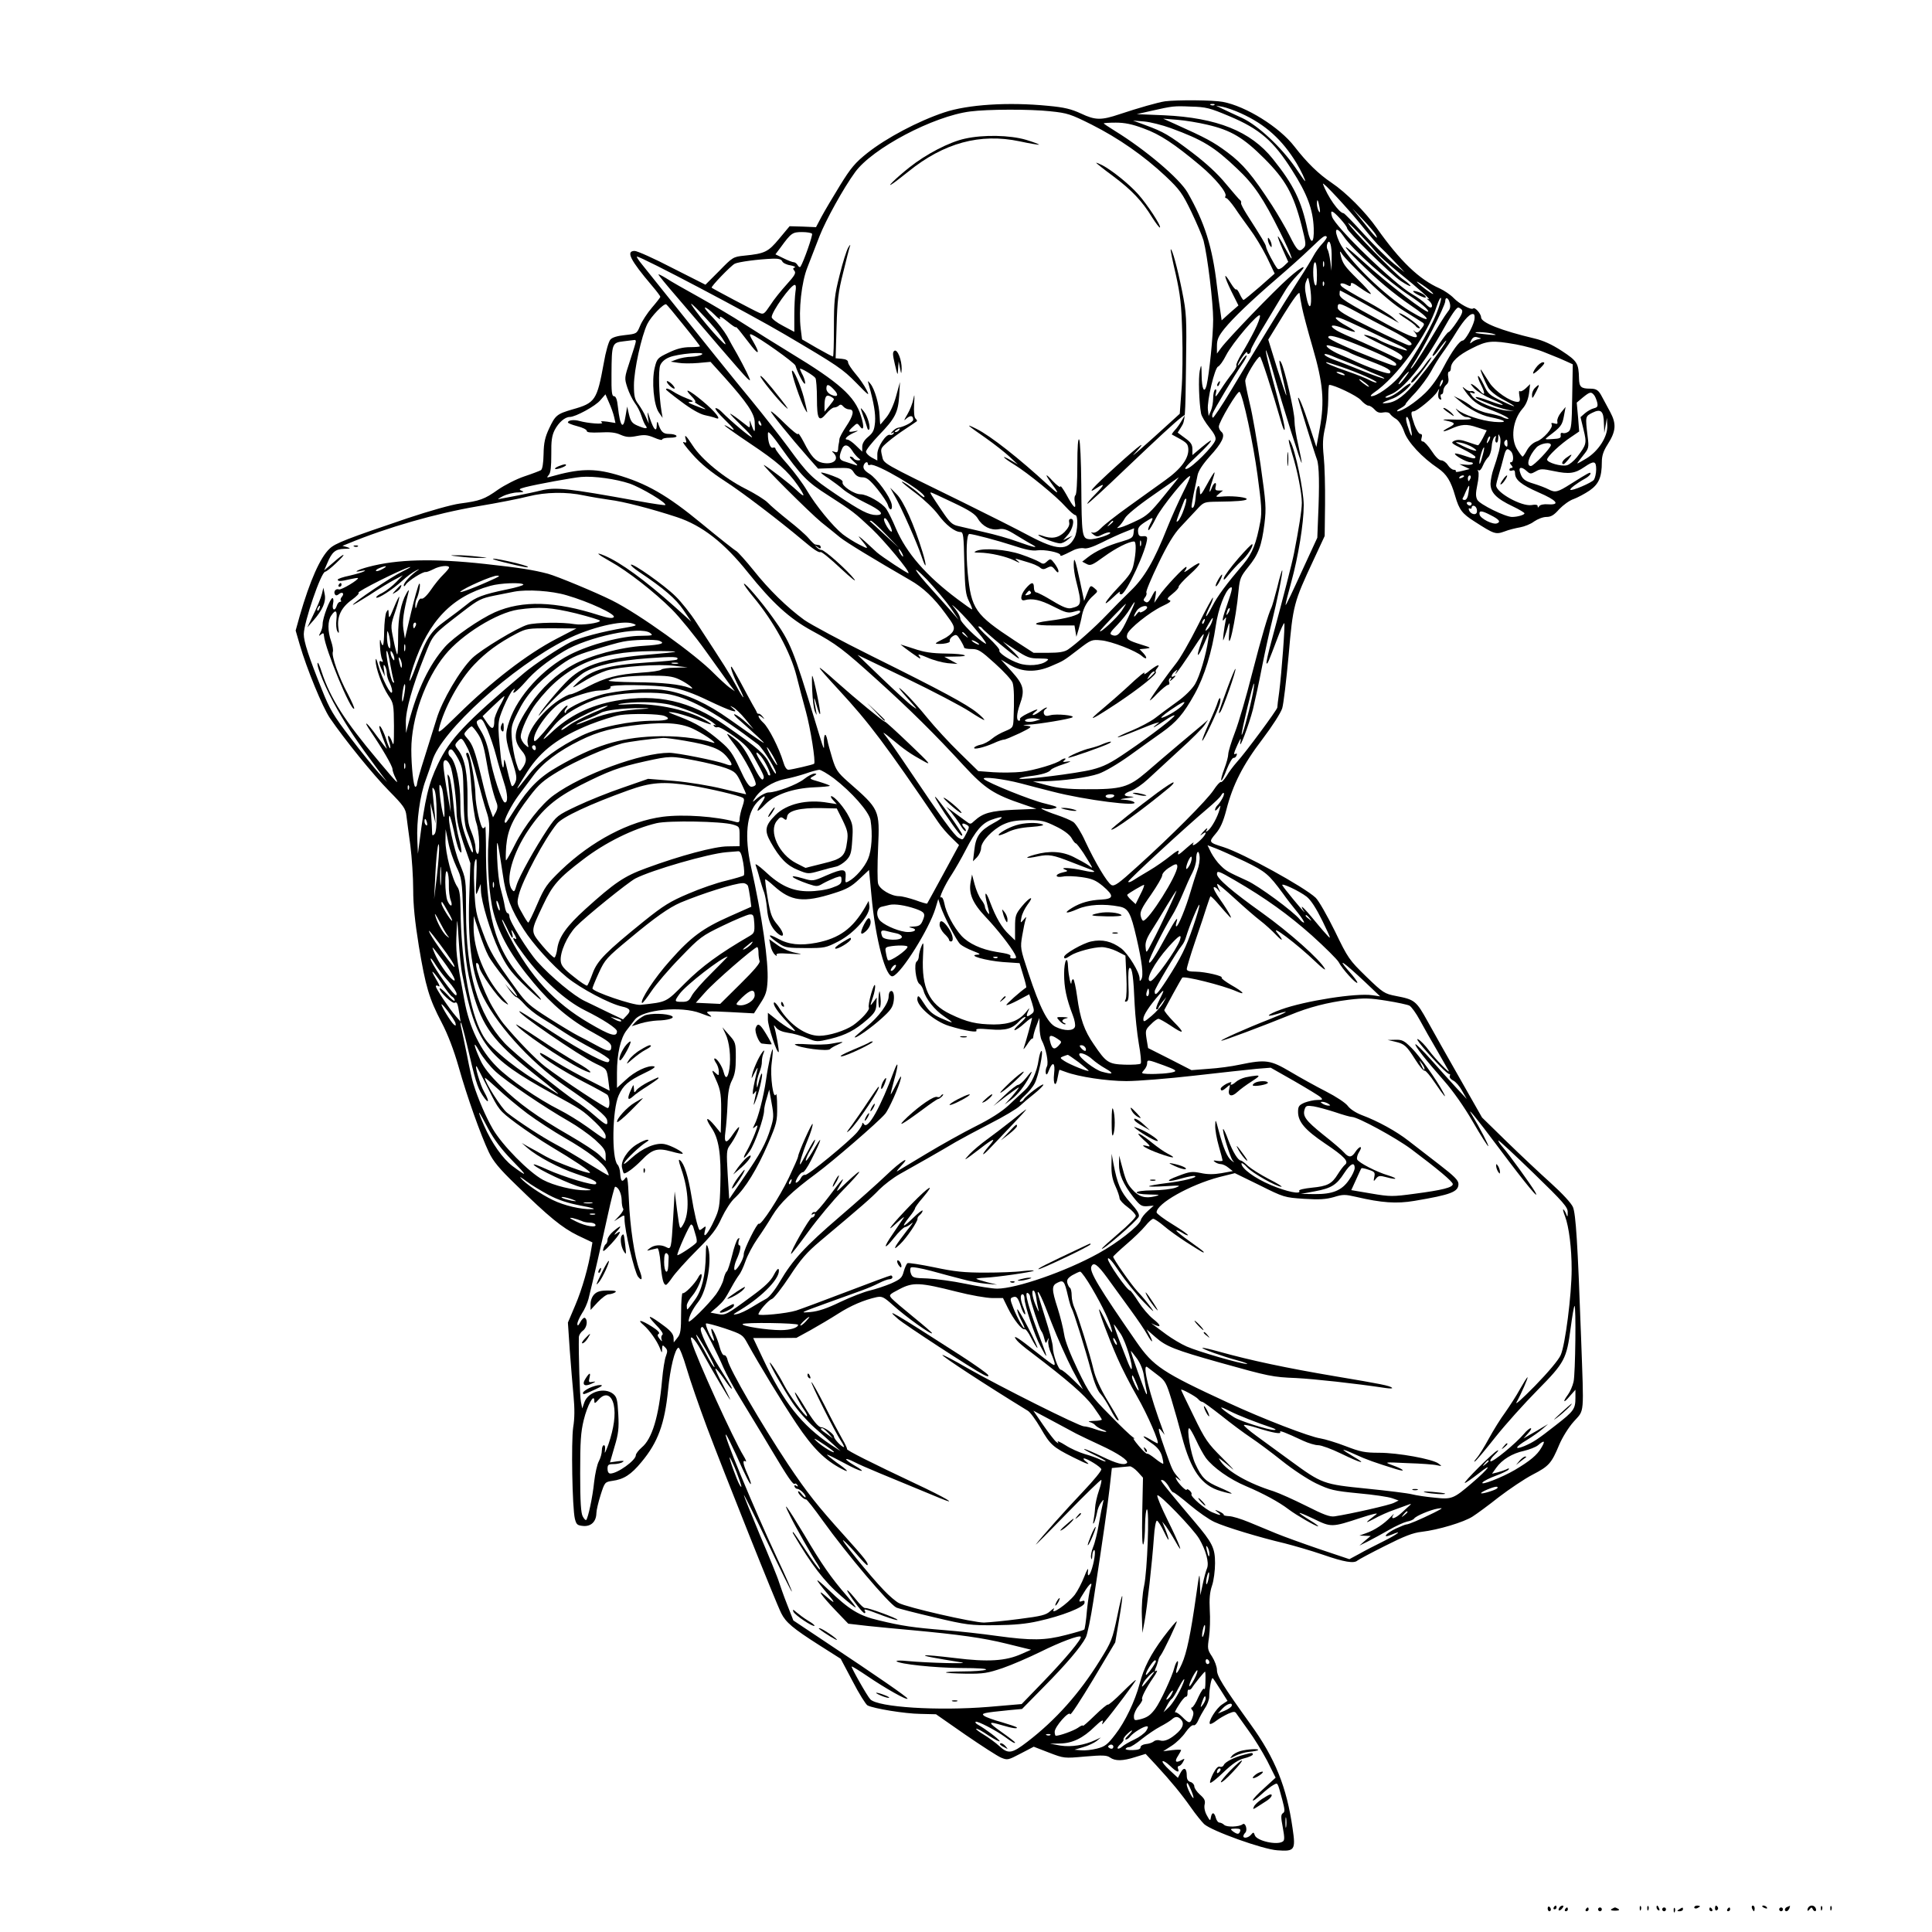 <?xml version="1.0" standalone="no"?>
<!DOCTYPE svg PUBLIC "-//W3C//DTD SVG 20010904//EN"
 "http://www.w3.org/TR/2001/REC-SVG-20010904/DTD/svg10.dtd">
<svg version="1.0" xmlns="http://www.w3.org/2000/svg"
 width="1024pt" height="1024pt" viewBox="0 0 1024 1024"
 preserveAspectRatio="xMidYMid meet">
<g transform="translate(0,1024) scale(0.1,-0.1)"
fill="#000000" stroke="none">
<path d="M6175 9703 c-36 -5 -144 -36 -240 -68 -98 -33 -129 -33 -205 3 -52
24 -88 33 -174 41 -212 21 -427 7 -552 -35 -138 -46 -306 -135 -407 -215 -64
-51 -87 -78 -145 -172 -38 -62 -82 -136 -98 -166 l-29 -55 -70 3 -70 2 -55
-66 c-59 -71 -76 -79 -185 -90 -59 -6 -62 -8 -133 -81 l-73 -73 -176 89 c-96
50 -186 90 -199 90 -48 0 -25 -47 93 -186 24 -28 43 -54 43 -57 0 -3 -20 -29
-45 -58 -24 -28 -52 -71 -62 -95 -18 -43 -18 -43 -80 -50 -40 -4 -68 -12 -78
-24 -9 -10 -25 -65 -35 -125 -36 -197 -45 -211 -166 -245 -82 -24 -91 -31
-124 -102 -21 -45 -28 -74 -29 -135 -1 -48 -6 -80 -14 -85 -7 -4 -46 -19 -88
-33 -42 -14 -104 -46 -139 -70 -73 -52 -97 -60 -203 -74 -44 -6 -161 -39 -275
-77 -322 -109 -385 -133 -415 -162 -50 -47 -104 -169 -158 -355 l-22 -79 22
-76 c37 -127 120 -329 159 -387 77 -113 230 -302 314 -387 76 -77 88 -94 92
-131 3 -23 12 -94 21 -158 8 -64 15 -169 15 -233 0 -84 9 -170 30 -301 36
-215 54 -277 121 -405 32 -61 64 -144 90 -235 45 -160 117 -361 160 -452 23
-48 55 -87 142 -171 177 -173 246 -229 329 -270 l78 -37 -6 -35 c-14 -92 -49
-214 -85 -298 l-39 -92 10 -148 c6 -81 15 -190 20 -242 6 -65 6 -118 -2 -165
-11 -76 -5 -426 9 -485 8 -31 13 -35 45 -38 41 -3 68 23 69 68 0 14 10 57 22
95 22 69 23 70 62 76 61 8 100 33 155 100 87 104 123 202 141 382 11 115 36
218 55 224 5 2 25 -47 43 -109 18 -62 67 -203 108 -313 88 -234 367 -934 394
-986 24 -48 62 -80 200 -168 l115 -73 63 -119 c34 -66 70 -123 79 -128 33 -17
198 -44 280 -45 l83 -2 155 -108 c86 -59 171 -114 190 -122 34 -14 37 -13 104
22 l69 36 80 -31 c81 -31 81 -31 192 -21 93 8 115 7 132 -5 28 -20 68 -19 134
2 l55 17 55 -59 c80 -87 133 -151 185 -225 25 -36 57 -75 70 -88 39 -36 311
-134 388 -139 92 -7 98 1 81 116 -31 218 -92 371 -223 552 -147 205 -178 255
-178 288 0 17 -12 49 -26 71 -24 36 -25 42 -16 102 5 35 7 100 4 145 -3 59 0
94 12 129 9 26 16 79 16 119 0 80 -14 108 -109 220 -86 101 -167 199 -174 212
-6 9 -3 11 8 7 9 -4 22 -19 31 -35 8 -16 18 -29 23 -29 5 0 44 -30 88 -67 43
-36 101 -77 130 -90 58 -27 240 -82 372 -113 47 -12 138 -38 202 -60 115 -40
166 -48 184 -31 6 5 71 40 145 77 103 52 149 70 195 75 87 10 224 51 270 81
22 14 85 60 139 103 55 42 135 96 179 119 87 45 100 60 141 158 16 38 49 92
77 123 58 66 54 24 39 445 -18 504 -28 655 -43 692 -9 21 -56 72 -118 128 -57
51 -162 150 -234 220 l-130 127 -116 204 c-64 112 -141 249 -172 305 -61 110
-69 116 -168 135 -61 12 -68 16 -158 103 -90 88 -96 96 -166 241 -41 83 -86
162 -102 177 -61 57 -382 234 -488 268 -79 25 -80 26 -42 71 25 29 40 62 57
127 34 133 88 239 191 374 53 70 97 139 105 164 7 23 22 150 34 281 23 267 27
280 132 505 l59 127 2 168 c1 92 -2 206 -7 253 -7 67 -5 101 8 157 9 40 16
106 16 147 0 42 2 76 5 76 27 0 146 -57 167 -80 15 -17 33 -30 41 -30 8 0 22
-9 33 -21 13 -15 26 -19 46 -15 16 3 30 0 35 -7 4 -7 19 -20 33 -28 15 -10 32
-37 43 -69 19 -54 94 -135 179 -192 45 -31 68 -67 91 -148 21 -72 37 -93 102
-134 104 -67 112 -70 159 -53 22 9 60 18 83 22 22 4 56 17 74 31 19 13 47 24
65 24 24 0 40 9 68 41 21 22 55 47 77 54 21 8 59 28 84 45 49 34 65 71 65 151
0 33 8 58 31 94 44 69 47 108 14 170 -15 28 -34 64 -43 80 -19 37 -30 45 -64
45 -48 0 -58 9 -59 54 -2 81 -9 92 -91 146 -54 35 -98 55 -145 66 -177 42
-283 84 -283 112 0 19 -33 56 -42 47 -10 -10 -73 24 -103 55 -16 17 -50 40
-74 51 -109 48 -210 145 -333 319 -62 88 -164 190 -240 241 -70 47 -131 107
-197 192 -79 103 -257 214 -380 237 -52 10 -244 11 -306 3z m262 -19 c-3 -3
-12 -4 -19 -1 -8 3 -5 6 6 6 11 1 17 -2 13 -5z m79 -60 c160 -67 234 -131 332
-286 80 -125 111 -207 115 -307 3 -86 -16 -91 -33 -9 -32 153 -73 238 -184
376 -117 146 -295 218 -576 231 l-145 6 75 17 c116 26 120 27 213 23 79 -2 99
-7 203 -51z m62 15 c128 -58 218 -139 294 -264 24 -40 50 -95 45 -95 -2 0 -25
33 -52 73 -76 109 -196 221 -280 261 -38 17 -86 40 -105 49 l-35 17 35 -6 c19
-4 64 -19 98 -35z m-1010 11 c89 -9 107 -15 217 -70 143 -72 278 -166 393
-274 76 -72 89 -91 137 -190 29 -61 58 -129 64 -151 21 -81 51 -329 51 -418 0
-88 -21 -291 -35 -350 -12 -45 -25 -19 -26 51 -1 63 -2 65 -10 27 -8 -38 -4
-168 7 -227 3 -15 23 -48 44 -74 26 -32 36 -52 32 -66 -8 -31 -123 -146 -152
-153 -19 -4 -5 13 53 67 86 82 104 112 27 48 l-50 -42 0 31 c0 24 -8 37 -39
59 l-39 29 20 32 c19 29 21 51 24 313 4 269 3 286 -21 407 -24 119 -53 226
-60 219 -2 -2 10 -61 27 -133 24 -109 30 -159 34 -310 3 -99 2 -236 -4 -304
l-9 -124 -45 -41 c-137 -125 -228 -205 -195 -170 75 81 33 51 -98 -68 -125
-113 -161 -154 -101 -114 45 29 41 17 -9 -34 -27 -27 -46 -50 -41 -50 4 0 92
80 194 178 184 175 268 253 306 282 20 15 20 15 0 -18 -10 -18 -27 -42 -38
-53 -10 -11 -16 -21 -15 -22 77 -41 84 -46 87 -73 5 -51 -36 -108 -123 -170
-44 -31 -132 -95 -195 -140 -63 -45 -128 -96 -144 -113 -17 -18 -34 -27 -45
-24 -11 4 -10 1 4 -10 17 -13 23 -13 48 0 16 8 33 13 39 11 20 -7 -80 -40
-109 -36 -38 4 -40 20 -42 288 -1 126 -6 232 -11 240 -6 10 -10 -35 -10 -137
0 -87 -4 -154 -10 -158 -5 -3 -7 -20 -3 -38 8 -42 -7 -29 -46 43 -17 30 -31
49 -31 41 0 -7 -18 6 -41 30 -41 45 -43 38 -4 -16 43 -58 38 -59 -21 -5 -151
139 -304 260 -379 297 -62 31 -52 22 50 -49 44 -31 100 -75 125 -98 l45 -42
-37 22 c-57 33 -45 16 15 -21 74 -45 229 -172 275 -225 22 -24 45 -44 51 -44
16 0 14 -86 -4 -120 -36 -70 -92 -68 -238 9 -61 33 -220 113 -352 178 -445
218 -419 203 -430 247 -9 38 -8 40 30 73 22 19 64 50 95 70 30 20 57 38 59 40
3 2 0 8 -7 15 -7 7 -9 36 -7 77 3 51 2 57 -4 26 -4 -22 -18 -58 -31 -80 -21
-36 -22 -38 -4 -22 21 17 34 14 34 -8 0 -12 -48 -37 -79 -42 -8 -1 -21 -9 -30
-19 -11 -11 -11 -14 -2 -9 9 5 12 4 7 -3 -4 -6 -12 -9 -19 -7 -20 7 -67 -64
-67 -102 l0 -34 -30 16 c-16 9 -30 23 -30 31 0 9 31 48 69 88 86 89 101 119
107 209 l4 72 -20 -73 c-12 -45 -32 -89 -51 -113 -17 -21 -32 -39 -33 -39 -1
0 -3 21 -4 47 -2 57 -26 141 -48 168 -16 20 -16 19 -9 -5 27 -97 36 -152 33
-197 -4 -43 -10 -56 -36 -78 -21 -17 -32 -36 -32 -53 l0 -26 -33 32 c-18 18
-39 32 -46 32 -20 0 -2 19 32 35 30 13 30 14 5 9 -34 -7 -35 -1 -6 25 20 19
22 19 34 3 22 -31 26 -5 7 54 -32 103 -114 176 -373 333 -74 45 -184 114 -245
153 -60 39 -169 103 -242 144 -72 40 -150 84 -172 99 -23 14 -41 23 -41 20 0
-4 42 -55 93 -114 50 -59 152 -177 225 -263 73 -85 141 -163 153 -174 19 -17
19 -15 -3 32 -13 27 -36 70 -51 97 -15 26 -39 68 -53 95 -15 26 -49 71 -77
100 -28 28 -46 52 -40 52 7 0 29 -17 49 -37 22 -23 35 -30 30 -19 -4 13 7 8
39 -18 25 -21 45 -34 45 -30 0 4 14 -11 30 -32 17 -22 42 -54 56 -72 37 -47
41 -33 8 24 -22 37 -24 46 -11 41 38 -14 228 -149 233 -165 13 -42 47 -106 51
-95 2 6 -3 25 -11 42 -9 16 -16 33 -16 36 0 8 73 -35 82 -49 4 -6 8 -55 8
-108 0 -112 10 -128 50 -80 15 18 33 32 41 32 8 0 20 5 25 10 8 8 15 6 24 -5
7 -8 21 -15 31 -15 29 0 23 -32 -16 -90 -19 -29 -36 -59 -36 -69 -1 -9 -2 -20
-4 -26 -1 -5 -3 -18 -3 -29 -2 -13 -7 -16 -19 -11 -15 5 -16 4 -5 -6 33 -34
-1 -64 -59 -52 -36 7 -61 35 -98 108 -17 33 -31 53 -31 45 0 -8 -31 17 -70 55
-38 38 -71 67 -74 64 -4 -4 106 -140 197 -243 l53 -60 87 3 c82 2 87 1 103
-24 11 -17 25 -25 45 -25 22 0 38 -12 79 -62 28 -35 53 -73 56 -85 9 -33 27
-29 20 5 -10 42 -78 135 -117 160 -27 17 -35 29 -32 43 5 19 23 27 23 9 0 -5
6 -7 13 -4 29 11 287 -141 287 -169 0 -6 -12 1 -27 15 -33 30 -93 71 -93 64 0
-3 34 -31 76 -62 41 -31 94 -81 116 -111 40 -55 89 -93 119 -93 15 0 17 -20
20 -162 4 -142 7 -169 25 -205 12 -24 19 -43 16 -43 -3 0 -37 24 -77 54 -167
125 -271 245 -327 376 -17 41 -40 87 -50 102 -23 33 -102 78 -137 78 -34 0
-102 46 -95 64 3 8 -14 20 -53 34 -31 12 -59 19 -61 17 -2 -2 16 -16 40 -31
23 -16 59 -42 78 -59 19 -16 72 -48 117 -70 83 -40 105 -65 58 -65 -40 0 -84
22 -211 108 -135 91 -151 107 -257 252 -43 58 -129 168 -192 245 -96 116 -227
279 -582 723 -19 23 -31 42 -27 42 23 0 596 -302 784 -413 282 -166 305 -182
379 -257 67 -69 72 -72 53 -35 -11 22 -37 60 -58 84 -21 25 -39 52 -39 60 0
11 -11 17 -33 19 l-33 3 5 167 c4 141 9 185 35 287 16 66 32 129 36 140 4 11
0 8 -9 -7 -9 -15 -30 -81 -46 -147 -27 -107 -30 -135 -30 -275 0 -86 -2 -156
-5 -156 -3 0 -41 20 -85 45 l-79 46 -7 56 c-12 100 4 248 36 327 15 39 44 113
64 165 33 84 126 253 188 338 91 126 414 297 610 322 92 12 314 13 426 1z
m831 -71 c125 -29 191 -68 302 -179 112 -112 154 -187 197 -353 25 -99 26
-108 10 -123 -23 -23 -33 -13 -74 69 -20 40 -61 110 -91 157 -106 163 -155
221 -238 283 -74 55 -111 75 -280 151 l-60 27 75 -6 c41 -3 113 -15 159 -26z
m-194 -18 c172 -63 231 -100 351 -214 90 -84 140 -159 228 -336 67 -134 86
-195 25 -82 -17 34 -34 60 -36 58 -2 -2 10 -34 26 -70 l29 -65 -24 -23 c-15
-14 -28 -19 -33 -13 -15 16 -61 104 -61 117 -1 11 -23 48 -100 168 -19 30 -34
58 -32 63 2 5 -1 12 -5 15 -5 3 -38 42 -75 86 -43 53 -105 110 -180 167 -123
93 -150 109 -248 145 l-65 24 60 -5 c33 -3 96 -19 140 -35z m-143 -2 c86 -31
162 -81 299 -196 80 -67 145 -146 134 -163 -3 -5 -2 -10 4 -10 6 0 26 -24 46
-52 19 -29 56 -80 80 -113 25 -33 65 -99 89 -147 l42 -88 -79 -70 c-44 -38
-83 -70 -86 -70 -3 0 -12 14 -20 31 -7 16 -16 28 -19 25 -3 -4 -16 12 -30 35
-39 65 -36 38 4 -44 l38 -76 -45 -39 -44 -40 -6 42 c-4 22 -12 86 -19 141 -24
208 -66 338 -156 495 -43 74 -222 226 -386 327 -32 20 -58 37 -58 39 0 2 29 4
64 4 47 0 87 -8 148 -31z m1158 -518 c41 -51 84 -101 95 -110 11 -10 45 -44
75 -76 l55 -58 -58 46 c-31 25 -102 95 -158 156 -55 61 -104 111 -108 111 -23
0 -86 90 -109 155 -7 20 135 -133 208 -224z m-226 99 c4 -25 3 -31 -4 -20 -5
8 -10 26 -10 39 0 32 6 24 14 -19z m297 -142 c20 -36 -2 -16 -61 60 l-62 77
57 -60 c31 -33 61 -68 66 -77z m-187 82 c20 -22 36 -44 36 -50 0 -16 232 -245
284 -279 64 -42 71 -33 9 11 -46 33 -268 261 -287 295 -9 17 102 -98 148 -154
15 -18 69 -66 119 -107 108 -87 178 -150 157 -141 -10 4 -9 2 3 -8 18 -15 23
-37 9 -37 -5 0 -17 9 -27 20 -10 11 -41 34 -69 50 -98 56 -411 359 -426 412
-12 39 1 35 44 -12z m17 -92 c49 -73 236 -240 353 -317 57 -37 96 -71 96 -82
0 -18 -217 148 -342 262 -47 43 -90 79 -94 79 -13 0 124 -136 206 -204 41 -35
102 -81 135 -103 116 -78 116 -103 0 -33 -136 82 -333 275 -376 367 -32 70
-18 89 22 31z m-2817 13 c5 -7 -44 -147 -61 -174 -3 -5 -10 -2 -15 7 -5 9 -14
16 -20 16 -7 0 -31 9 -55 21 l-43 21 27 36 c56 77 63 82 114 82 26 0 50 -4 53
-9z m2728 -16 c3 -3 -8 -20 -24 -37 -16 -17 -36 -45 -45 -62 -9 -17 -46 -79
-84 -137 -79 -123 -223 -358 -353 -576 -50 -83 -94 -149 -98 -147 -4 3 -4 12
-1 22 8 22 117 204 155 260 17 24 28 46 25 48 -2 3 -14 -10 -26 -28 -11 -18
-21 -29 -21 -25 0 4 11 25 25 45 14 20 25 31 25 24 0 -7 5 -10 10 -7 6 3 10
12 10 20 0 8 37 75 83 150 45 75 91 152 103 171 12 19 38 53 59 74 64 65 33
56 -46 -14 -79 -70 -319 -319 -356 -369 l-23 -31 0 41 c0 33 8 51 39 90 47 58
142 149 279 267 57 49 136 119 175 157 72 69 79 74 89 64z m26 -115 l-1 -65
-6 50 c-4 28 -10 56 -15 63 -4 7 -5 20 -1 30 12 32 25 -10 23 -78z m191 -118
c72 -70 146 -132 196 -162 44 -27 86 -54 94 -59 12 -7 11 -13 -6 -34 -16 -21
-23 -24 -34 -14 -11 10 -11 9 1 -6 32 -43 -14 -29 -145 42 -228 124 -255 141
-255 162 0 10 1 19 3 19 2 0 50 -26 108 -58 57 -32 127 -71 154 -86 l50 -28
-32 29 c-17 15 -82 55 -143 88 -61 33 -118 67 -127 75 -20 18 -2 25 26 10 17
-9 21 -8 21 5 0 11 14 5 50 -21 28 -20 53 -34 56 -32 2 3 -29 38 -71 79 -70
69 -80 83 -91 134 -4 16 -1 15 12 -5 9 -14 69 -76 133 -138z m-3103 103 c3 -8
22 -18 42 -21 21 -4 31 -9 24 -12 -10 -3 -10 -7 -1 -18 9 -11 0 -26 -41 -71
-29 -32 -69 -81 -87 -110 -33 -49 -36 -51 -61 -40 -26 11 -243 126 -250 132
-6 5 101 116 122 127 19 10 124 24 204 27 29 1 44 -4 48 -14z m2871 -27 c-3
-7 -5 -2 -5 12 0 14 2 19 5 13 2 -7 2 -19 0 -25z m-37 -45 c0 -48 -3 -64 -10
-53 -13 20 -13 120 0 120 6 0 10 -29 10 -67z m-31 -124 c1 -59 -13 -55 -25 7
-9 41 -9 65 -1 83 10 26 10 25 18 -14 4 -22 8 -56 8 -76z m68 69 c-3 -8 -6 -5
-6 6 -1 11 2 17 5 13 3 -3 4 -12 1 -19z m579 -46 c-5 -4 -86 58 -86 65 0 2 20
-10 45 -28 25 -18 43 -34 41 -37z m-3380 11 c-3 -21 -6 -77 -6 -125 l0 -87
-60 32 c-33 17 -60 38 -60 46 0 29 101 171 122 171 7 0 8 -14 4 -37z m2685
-83 c6 -30 31 -125 56 -210 56 -192 64 -286 38 -431 l-18 -98 -37 112 c-32 99
-59 164 -60 146 0 -8 86 -287 100 -324 12 -31 14 -136 6 -312 l-4 -103 -83
-180 c-45 -99 -83 -179 -85 -177 -2 2 12 57 30 122 37 134 66 311 66 407 0 78
-45 294 -71 338 -14 25 -10 -1 11 -70 27 -85 50 -205 50 -255 0 -37 -16 -138
-41 -265 -10 -53 -58 -238 -120 -468 -17 -62 -29 -115 -26 -118 5 -5 8 2 58
134 17 46 33 81 36 79 5 -6 -14 -263 -27 -365 -6 -40 -10 -77 -10 -82 0 -11
-172 -244 -215 -290 -17 -19 -42 -52 -54 -73 -13 -20 -26 -35 -30 -32 -5 2
-22 -17 -39 -43 -34 -52 -223 -242 -405 -406 -98 -89 -120 -105 -136 -97 -23
13 -86 119 -139 232 -21 47 -50 93 -63 102 -13 9 -53 26 -89 38 -61 20 -108
44 -62 32 12 -3 34 -2 49 2 24 6 18 10 -48 26 -74 17 -304 110 -324 130 -14
15 103 1 195 -23 41 -11 118 -31 170 -44 168 -44 469 -82 430 -55 -8 6 -31 11
-50 12 -30 2 -28 3 15 9 38 5 42 7 18 8 -43 2 -42 15 3 31 20 7 59 34 88 61
28 26 103 95 167 154 65 58 125 119 134 134 l18 27 -24 -21 c-13 -11 -69 -58
-124 -104 -55 -47 -135 -114 -178 -152 -96 -82 -133 -92 -322 -91 -97 0 -149
6 -205 21 l-75 20 55 1 c105 2 235 20 293 40 34 12 102 52 165 97 59 43 135
97 169 121 79 56 116 99 175 205 52 94 92 224 112 362 12 86 49 184 76 201 15
10 12 -9 -15 -87 -27 -76 -31 -102 -14 -78 8 12 9 10 5 -10 -3 -14 -8 -45 -11
-70 -4 -41 -4 -42 6 -15 6 17 15 44 19 60 7 22 8 12 5 -35 -11 -141 36 62 50
223 6 61 11 72 51 122 54 66 71 112 86 230 10 83 8 108 -21 313 -18 122 -43
268 -57 323 -13 55 -24 109 -24 120 0 22 65 129 78 129 6 0 62 -171 115 -355
8 -27 15 -41 16 -30 1 19 -14 79 -78 318 -16 60 -25 105 -21 100 4 -4 24 -64
43 -133 44 -156 146 -479 146 -463 1 6 -8 49 -18 95 -11 46 -20 103 -20 128 1
46 -53 278 -71 309 -14 24 -12 5 10 -88 11 -46 19 -85 18 -87 -2 -1 -24 65
-50 147 l-46 149 81 132 c54 87 83 125 85 113 1 -11 7 -45 13 -75z m711 -36
c-37 -91 -144 -270 -199 -334 -44 -49 -116 -100 -144 -100 -8 0 -2 8 12 18
123 83 284 304 335 462 10 30 20 48 22 39 1 -8 -10 -46 -26 -85z m72 60 c5
-17 2 -32 -8 -43 -7 -9 -27 -38 -44 -66 -74 -125 -135 -221 -149 -235 -9 -8
-7 -2 4 15 51 75 172 312 173 338 0 26 17 20 24 -9z m-3876 -158 c13 -17 28
-40 34 -51 29 -54 -135 131 -177 200 -19 31 103 -96 143 -149z m-185 41 c48
-59 87 -110 87 -112 0 -3 -24 -5 -52 -5 -38 0 -71 -8 -114 -29 -59 -28 -62
-31 -74 -80 -17 -70 -5 -199 22 -237 l20 -29 -6 35 c-14 86 -17 216 -7 243 7
18 25 34 48 43 44 19 197 32 173 15 -8 -6 -33 -11 -55 -12 -22 0 -56 -6 -75
-13 l-35 -13 40 -6 c22 -4 69 -4 105 -1 l66 6 75 -83 c118 -132 157 -190 159
-235 3 -59 0 -63 -16 -19 -10 29 -13 32 -10 12 2 -19 0 -25 -8 -19 -6 5 -30
23 -53 41 -24 18 -43 30 -43 28 0 -3 27 -31 60 -63 33 -31 58 -59 56 -62 -5
-4 -111 84 -163 137 -13 13 -27 20 -31 17 -3 -4 17 -29 46 -57 57 -55 66 -71
27 -45 -14 9 -25 14 -25 11 0 -2 61 -46 136 -96 144 -96 199 -145 252 -221 42
-61 40 -70 -5 -27 -38 36 -145 118 -173 134 -25 13 241 -252 303 -303 33 -26
77 -62 99 -80 35 -28 180 -116 372 -227 67 -38 126 -93 187 -177 45 -60 50
-72 41 -92 -6 -13 -29 -32 -51 -42 -22 -11 -41 -21 -41 -24 0 -3 18 -4 39 -2
25 3 38 8 35 16 -2 6 5 17 16 24 18 11 22 9 40 -20 11 -18 20 -36 20 -40 0 -5
18 -8 40 -8 35 0 48 -8 124 -77 47 -42 89 -88 93 -102 8 -25 9 -90 5 -192 -2
-45 -4 -47 -44 -64 -23 -9 -55 -27 -71 -41 -16 -14 -43 -28 -59 -31 -15 -3
-31 -10 -34 -15 -9 -14 51 0 103 23 23 11 48 19 55 19 7 0 44 16 83 34 65 32
67 35 40 39 -29 4 -28 4 5 6 51 2 221 30 234 39 16 10 -84 20 -117 11 -21 -6
-29 -4 -34 8 -3 8 0 19 8 24 8 5 10 9 6 9 -5 0 -20 -9 -34 -20 -14 -11 -31
-20 -37 -20 -6 0 -2 7 8 15 28 21 14 19 -38 -7 -25 -12 -43 -25 -40 -30 3 -4
0 -8 -5 -8 -15 0 -13 37 4 85 28 77 21 105 -42 175 l-58 64 49 -29 c64 -38
137 -40 216 -6 70 30 65 27 146 89 66 51 71 53 120 48 53 -4 186 -56 216 -83
26 -23 32 -11 8 15 l-20 21 33 3 c30 4 29 5 -23 21 -74 23 -83 30 -75 56 9 29
118 116 185 148 41 19 51 28 38 32 -15 5 -12 11 17 34 19 15 34 32 32 37 -1 5
25 34 58 64 68 61 71 82 4 34 -24 -18 -38 -25 -30 -15 8 10 12 20 9 22 -6 7
-116 -110 -146 -155 l-24 -35 6 33 c7 41 1 41 -21 -3 -13 -25 -22 -32 -32 -25
-12 7 -12 11 -2 24 7 8 10 20 7 25 -4 5 25 74 63 153 49 102 83 158 118 195
26 28 65 70 86 92 38 41 38 41 115 42 96 1 141 5 149 12 9 10 -63 19 -117 16
-50 -4 -51 -4 -29 14 l21 17 -22 0 c-17 0 -21 4 -17 20 8 30 -10 24 -21 -7 -6
-16 -11 -23 -11 -17 -1 6 6 31 14 54 8 24 14 45 12 46 -2 2 -20 -27 -40 -64
-30 -55 -37 -62 -37 -40 0 51 -18 38 -22 -17 -4 -51 -12 -74 -22 -64 -2 2 3
33 10 69 8 36 17 81 21 100 4 23 26 57 64 100 67 73 85 112 63 131 -8 6 -14
19 -14 28 0 24 101 194 110 184 18 -19 72 -270 95 -441 21 -155 24 -195 15
-246 -21 -115 -42 -169 -89 -225 -92 -108 -138 -170 -166 -225 -16 -31 -30
-54 -32 -52 -3 2 5 22 16 45 12 22 21 46 20 53 0 7 -36 -58 -79 -145 -44 -88
-97 -180 -118 -205 -37 -46 -121 -163 -137 -192 -4 -8 13 6 38 33 26 26 52 47
58 47 6 0 9 7 6 15 -4 8 -1 17 5 21 7 5 8 2 3 -7 -8 -12 -6 -12 8 0 18 15 23
26 7 16 -17 -10 -11 12 7 26 15 12 16 12 8 -1 -19 -35 15 10 61 79 96 146 95
144 69 71 -30 -85 -16 -80 21 7 l25 58 -7 -45 c-12 -83 -45 -193 -70 -236 -16
-26 -53 -64 -97 -95 -40 -29 -92 -67 -116 -86 -24 -18 -79 -47 -122 -65 -43
-17 -77 -34 -75 -36 3 -2 44 13 93 33 48 20 97 39 108 42 l20 5 -20 -16 c-26
-22 -2 -9 53 28 23 16 44 27 47 24 6 -6 -120 -104 -250 -192 -90 -62 -125 -79
-187 -95 -78 -20 -375 -57 -385 -48 -2 3 22 9 54 13 63 7 104 20 113 34 3 5
33 19 65 29 39 13 48 18 25 15 -26 -4 -31 -3 -20 5 8 6 10 11 4 11 -5 0 -14
-4 -20 -8 -20 -19 -143 -55 -209 -63 -38 -4 -106 -5 -150 -2 l-80 6 -98 96
c-55 53 -132 137 -172 186 -40 50 -95 110 -121 135 -48 45 -34 24 36 -54 34
-38 34 -39 5 -18 -16 11 -88 77 -160 146 l-130 125 260 -125 c143 -69 293
-148 334 -175 41 -27 76 -47 78 -45 2 2 -15 20 -39 39 -54 44 -187 116 -558
300 -163 81 -323 167 -357 191 -92 67 -188 161 -269 263 -41 51 -82 96 -91
102 -10 5 -92 70 -183 145 -184 152 -294 215 -455 261 -119 34 -196 31 -345
-11 -23 -7 -24 -6 -11 9 10 12 13 45 13 109 -1 71 3 99 18 129 21 40 54 69 80
69 30 0 137 58 162 89 l27 31 19 -44 c11 -24 23 -58 27 -76 l7 -32 -43 7 c-32
4 -40 3 -29 -4 16 -12 -74 -5 -120 8 -28 8 -60 4 -60 -8 0 -4 23 -13 50 -20
28 -7 50 -18 50 -25 0 -8 20 -10 71 -8 51 3 81 0 107 -12 30 -13 47 -15 87 -7
41 8 57 6 93 -9 23 -10 42 -15 42 -9 0 5 18 9 41 9 24 0 38 4 34 10 -3 6 -21
10 -39 10 -32 0 -44 12 -59 60 -3 8 -6 2 -6 -14 -1 -39 -16 -24 -36 35 -14 41
-14 42 -11 9 l5 -35 -16 35 c-8 19 -26 49 -39 67 -20 26 -24 43 -24 101 0 80
40 262 71 325 19 39 87 110 100 104 3 -1 45 -51 92 -110z m3565 71 c43 -24
126 -68 185 -98 95 -49 132 -80 94 -80 -7 0 -95 40 -195 90 -147 72 -182 93
-182 110 0 28 9 26 98 -22z m559 11 c8 -8 2 -26 -25 -65 -20 -30 -40 -54 -44
-54 -10 0 -91 -120 -85 -126 3 -3 13 6 24 21 28 40 55 72 47 55 -11 -23 -93
-134 -149 -202 -68 -83 -113 -118 -161 -124 -41 -5 -33 1 31 25 33 12 100 70
91 78 -3 3 -22 -9 -42 -26 -35 -31 -82 -56 -91 -47 -2 2 9 8 24 14 69 24 179
159 283 347 41 74 69 115 79 115 4 0 12 -5 18 -11z m-1098 -111 c-17 -34 -47
-89 -67 -121 -19 -31 -32 -60 -29 -64 4 -3 -6 -22 -22 -42 -16 -20 -43 -58
-61 -86 -26 -40 -31 -44 -26 -22 5 19 3 26 -4 22 -5 -3 -10 -24 -10 -45 0 -21
-5 -51 -12 -67 l-12 -28 -4 34 c-5 48 36 221 54 228 8 3 27 29 42 59 34 67
176 233 180 211 2 -8 -11 -44 -29 -79z m1165 54 c-9 -38 -49 -107 -61 -107
-17 0 -58 -57 -103 -143 -28 -54 -62 -102 -96 -135 -53 -51 -123 -97 -147 -97
-6 1 0 8 16 16 15 8 27 18 27 22 0 4 24 32 53 62 28 31 65 81 81 110 16 30 43
74 60 97 17 23 51 73 75 113 44 71 77 104 93 94 4 -3 5 -17 2 -32z m-574 -49
c63 -31 139 -66 169 -80 29 -13 51 -26 48 -30 -6 -5 -127 41 -152 57 -16 11
-75 30 -75 24 0 -3 47 -28 104 -55 78 -37 103 -54 99 -65 -3 -8 -8 -13 -12
-12 -52 27 -202 96 -257 119 -39 16 -80 36 -90 44 -33 23 -9 27 45 5 76 -29
84 -24 19 12 -58 31 -78 56 -35 42 12 -3 74 -31 137 -61z m680 -24 c16 -5 4
-6 -35 -2 -33 3 -62 7 -64 9 -8 8 74 2 99 -7z m-733 -53 c134 -54 213 -93 213
-106 0 -14 -4 -13 -104 25 -143 56 -256 107 -256 117 0 16 39 7 147 -36z m648
26 c-11 -2 -26 -9 -34 -16 -12 -9 -12 -8 -3 11 9 16 18 20 34 15 22 -6 22 -6
3 -10z m-4465 -12 c0 -5 -14 -51 -31 -102 -30 -91 -30 -92 -14 -142 9 -28 27
-64 39 -81 13 -16 29 -48 36 -70 7 -22 17 -46 23 -52 13 -17 -2 -17 -44 1 -28
12 -36 22 -45 58 l-10 43 -8 -47 c-12 -80 -29 -62 -41 45 -4 40 -11 57 -21 57
-11 0 -14 22 -13 118 1 161 3 166 64 173 28 3 53 7 58 7 4 1 7 -2 7 -8z m4664
-15 c48 -9 115 -27 149 -41 34 -14 71 -29 82 -33 11 -5 31 -14 45 -20 l26 -12
-3 -172 c-2 -150 -5 -174 -20 -185 -10 -7 -23 -10 -31 -7 -8 3 -12 -2 -10 -13
2 -14 -6 -17 -42 -19 -45 -3 -45 -3 -22 15 65 49 72 58 81 106 l9 49 -24 -29
c-13 -16 -22 -37 -20 -47 3 -14 0 -16 -16 -11 -14 4 -18 2 -14 -5 11 -16 -45
-80 -80 -91 -19 -7 -38 -24 -50 -45 -10 -19 -21 -35 -24 -35 -3 0 -15 16 -27
35 -38 58 -26 158 26 218 19 21 30 48 35 81 l6 50 -23 -22 c-13 -12 -27 -19
-32 -15 -4 5 -5 -7 -2 -24 5 -27 3 -33 -11 -33 -37 1 -117 55 -147 101 -16 25
-36 55 -42 65 -18 26 14 -53 35 -91 10 -17 42 -43 74 -60 85 -45 84 -52 -1
-11 -67 32 -75 39 -97 87 -14 29 -27 49 -30 46 -3 -3 4 -24 16 -47 24 -47 21
-63 -7 -30 -10 12 -27 26 -38 32 -14 8 -12 2 8 -20 16 -16 58 -42 93 -57 84
-36 76 -43 -11 -10 -38 14 -70 23 -73 20 -3 -2 6 -9 19 -14 13 -5 42 -17 64
-26 22 -10 58 -21 80 -26 l40 -8 -40 3 c-58 5 -163 48 -182 76 -16 22 -16 23
1 17 11 -4 15 -3 11 4 -4 5 -12 8 -18 6 -7 -2 -21 3 -31 12 -18 15 -18 13 1
-14 34 -48 64 -71 123 -93 65 -24 120 -52 102 -52 -7 0 -20 4 -30 10 -9 5 -43
14 -75 20 -31 6 -69 22 -85 34 -15 13 -43 31 -62 40 l-35 17 25 -21 c56 -48
116 -80 169 -91 86 -17 98 -31 21 -25 -69 6 -162 37 -195 64 -13 11 -11 7 4
-11 14 -15 32 -27 40 -27 9 0 22 -4 28 -8 7 -5 -29 -7 -80 -6 -65 2 -81 1 -54
-5 51 -11 54 -17 18 -36 -43 -22 -39 -29 7 -9 57 26 86 28 141 9 l51 -16 -20
-40 c-11 -21 -23 -39 -26 -39 -4 0 -28 8 -54 17 -36 13 -54 14 -71 7 -21 -10
-18 -13 44 -44 37 -18 67 -37 67 -42 0 -11 -11 -10 -60 7 -24 8 -45 13 -48 11
-7 -8 61 -46 81 -46 10 0 16 -4 13 -8 -3 -5 -20 -7 -38 -5 l-33 3 27 -13 28
-13 -40 -10 c-22 -6 -37 -7 -34 -3 3 5 -2 9 -10 9 -9 0 -23 11 -32 25 -9 14
-25 25 -35 25 -12 0 -31 19 -51 50 -18 27 -39 50 -46 50 -9 0 -11 7 -7 20 4
13 2 20 -7 20 -7 0 -21 22 -31 49 -20 58 -21 71 -4 71 17 0 109 76 125 104 12
20 12 20 6 -5 -3 -17 -1 -30 7 -35 9 -5 10 -2 6 9 -3 10 -2 17 3 17 6 0 10 8
10 19 0 10 7 24 16 32 11 9 14 22 10 41 -3 15 -1 28 4 28 6 0 10 8 10 19 0 32
39 69 112 105 80 41 106 43 232 21z m-938 -21 c27 -9 54 -20 59 -24 6 -4 54
-24 107 -44 94 -36 117 -50 104 -64 -7 -6 -83 19 -161 53 -27 13 -73 33 -102
45 -49 21 -87 50 -66 50 5 0 32 -7 59 -16z m34 -69 c19 -7 60 -24 90 -37 30
-14 70 -31 88 -38 18 -7 31 -14 29 -16 -2 -3 -53 15 -113 39 -60 24 -130 52
-156 61 -27 10 -48 22 -48 27 0 5 17 2 38 -7 20 -9 53 -22 72 -29z m-22 -29
c86 -29 194 -77 188 -83 -2 -3 -19 3 -37 12 -18 10 -71 31 -118 47 -79 27
-124 47 -110 48 3 0 38 -11 77 -24z m12 -36 c18 -12 2 -12 -25 0 -13 6 -15 9
-5 9 8 0 22 -4 30 -9z m324 -25 c-15 -20 -29 -34 -31 -31 -5 4 46 66 54 66 2
0 -8 -16 -23 -35z m-207 -25 c14 -11 22 -20 18 -20 -4 0 -18 9 -32 20 -14 11
-22 20 -18 20 4 0 18 -9 32 -20z m404 -7 c-12 -20 -14 -14 -5 12 4 9 9 14 11
11 3 -2 0 -13 -6 -23z m-3221 -28 c28 -29 20 -43 -15 -27 -15 7 -25 20 -25 32
0 27 12 25 40 -5z m4028 -28 c6 -6 13 -24 17 -38 5 -22 3 -28 -17 -33 -13 -3
-34 -15 -47 -26 l-24 -21 16 -66 c18 -73 16 -80 -35 -146 -16 -20 -40 -40 -53
-43 -30 -8 -105 14 -105 30 0 16 71 83 129 121 l41 28 -6 76 -7 77 32 27 c37
30 44 32 59 14z m-4028 -23 c0 -4 -11 -19 -25 -36 l-25 -30 0 30 c0 49 9 63
31 51 10 -5 19 -12 19 -15z m4081 -128 l2 -51 7 40 7 40 2 -42 c2 -58 -47
-134 -111 -173 -26 -16 -48 -28 -48 -26 0 2 14 21 31 42 30 37 31 42 24 99
-13 108 -13 108 24 127 46 23 61 10 62 -56z m-1025 -16 c11 -55 9 -64 -6 -25
-17 46 -22 75 -13 75 5 0 14 -22 19 -50z m-3442 14 c3 -8 2 -12 -4 -9 -6 3
-10 10 -10 16 0 14 7 11 14 -7z m731 -34 c-3 -5 -12 -10 -18 -10 -7 0 -6 4 3
10 19 12 23 12 15 0z m-633 -82 c115 -161 145 -192 255 -262 135 -87 141 -92
233 -178 70 -67 204 -228 195 -236 -3 -4 -141 87 -167 110 -8 7 -36 33 -63 58
-28 25 -41 34 -29 20 52 -64 52 -64 -1 -37 -28 14 -67 39 -88 55 -53 42 -145
155 -190 232 -21 36 -67 98 -102 138 -36 40 -65 78 -65 84 0 5 -6 8 -14 5 -13
-5 -26 30 -26 71 0 14 2 14 14 2 8 -8 30 -36 48 -62z m3813 -29 c-8 -30 -21
-72 -29 -94 -8 -22 -15 -57 -16 -78 0 -48 30 -79 118 -121 34 -16 62 -33 62
-37 0 -8 -37 -19 -66 -19 -35 0 -172 67 -184 91 -9 17 -9 35 0 79 7 32 9 64 5
71 -5 7 -4 10 2 6 6 -4 16 8 23 26 7 17 20 37 28 44 8 7 16 31 18 54 1 23 8
47 15 53 9 8 10 7 6 -6 -3 -10 -2 -20 3 -23 6 -4 10 6 11 22 0 25 1 26 9 7 5
-13 3 -42 -5 -75z m-54 54 c-12 -20 -14 -14 -5 12 4 9 9 14 11 11 3 -2 0 -13
-6 -23z m99 -15 c0 -16 -3 -19 -11 -11 -6 6 -8 16 -5 22 11 17 16 13 16 -11z
m-185 -19 c43 -27 9 -22 -50 6 -47 23 -48 24 -15 19 19 -3 49 -15 65 -25z
m415 12 c0 -15 -91 -111 -106 -111 -27 0 -12 53 29 98 20 22 77 32 77 13z
m-3704 -28 c9 -16 25 -33 33 -40 14 -11 14 -12 -1 -13 -9 0 -20 5 -23 10 -3 6
-12 10 -18 10 -7 -1 2 -12 18 -26 21 -18 24 -24 10 -19 -11 4 -35 11 -52 17
-35 9 -39 21 -23 62 12 34 33 33 56 -1z m3339 -38 c-7 -28 -14 -41 -14 -29 -1
22 19 87 25 82 2 -2 -3 -26 -11 -53z m153 33 c15 -15 16 -58 1 -58 -8 0 -8 -5
1 -15 9 -10 9 -15 1 -15 -6 0 -11 -4 -11 -10 0 -5 7 -7 15 -4 10 4 15 0 15
-14 0 -35 32 -61 125 -102 97 -42 117 -67 51 -63 -23 2 -43 -2 -48 -10 -6 -9
-8 -9 -8 0 0 8 -11 10 -33 6 -53 -8 -187 66 -187 104 0 8 7 35 15 61 8 26 19
66 25 90 11 44 18 50 38 30z m452 -96 c0 -21 -6 -46 -12 -55 -12 -16 -118 -61
-125 -53 -5 5 36 36 76 58 17 9 31 22 31 28 0 10 -8 6 -105 -55 -69 -44 -82
-47 -117 -29 -17 9 -52 22 -78 30 -51 15 -63 26 -74 62 -9 27 9 30 36 5 18
-16 22 -16 47 -2 25 15 35 15 97 2 81 -17 111 -13 162 22 51 35 62 32 62 -13z
m-5123 -75 c63 -22 200 -104 189 -114 -2 -2 -66 7 -142 21 -386 70 -439 75
-519 56 -22 -6 -76 -17 -120 -26 -44 -8 -89 -17 -100 -19 -11 -3 -2 4 20 15
22 11 58 20 80 20 31 1 35 3 20 9 -17 7 -14 10 20 19 58 15 254 51 295 54 68
6 186 -11 257 -35z m2933 -48 c-23 -46 -60 -128 -82 -183 -71 -179 -122 -267
-196 -338 -37 -36 -94 -93 -126 -127 -62 -65 -163 -155 -206 -184 -18 -12 -46
-17 -103 -17 l-79 0 -102 66 c-208 137 -228 165 -247 358 -10 110 -6 206 9
206 22 -1 150 -35 230 -61 66 -22 104 -30 129 -26 37 6 123 -11 123 -25 0 -8
6 -6 68 25 19 10 44 14 57 11 15 -4 47 7 94 30 39 20 94 45 122 56 l50 20 -3
-27 c-3 -23 -11 -28 -65 -44 -71 -20 -138 -51 -179 -84 l-28 -22 23 -12 c20
-11 30 -7 93 39 62 45 131 80 159 80 12 0 11 -58 -2 -118 -8 -41 -22 -62 -80
-123 -75 -79 -95 -118 -28 -54 23 22 39 34 35 28 -4 -8 -2 -13 7 -13 25 0 137
242 137 297 0 9 -8 13 -22 11 -18 -2 -24 2 -26 23 -2 21 5 31 37 52 46 30 48
29 26 -13 -9 -17 -12 -30 -7 -30 4 0 22 30 40 66 30 60 169 230 180 220 2 -3
-15 -42 -38 -87z m1490 87 c0 -2 -7 -7 -16 -10 -8 -3 -12 -2 -9 4 6 10 25 14
25 6z m34 -11 c-4 -8 -8 -15 -10 -15 -2 0 -4 7 -4 15 0 8 4 15 10 15 5 0 7 -7
4 -15z m-1626 -95 c-69 -85 -90 -105 -142 -129 -33 -16 -72 -33 -86 -36 -22
-6 -23 -5 -9 6 9 8 23 27 31 42 9 17 68 66 149 122 74 52 135 94 136 95 2 0
-34 -45 -79 -100z m1615 17 c-3 -23 -11 -37 -20 -37 -8 0 -13 3 -11 8 3 4 11
21 18 39 18 40 21 37 13 -10z m-4688 -13 c39 -8 99 -18 135 -23 74 -9 221 -47
358 -92 133 -44 250 -135 376 -293 130 -162 220 -244 339 -309 131 -71 164
-96 352 -266 167 -151 299 -281 455 -451 112 -121 158 -151 316 -204 l67 -23
-120 -5 c-123 -6 -163 -17 -209 -59 -20 -19 -21 -19 -45 -1 -13 10 -42 31 -64
47 l-40 29 26 -29 c14 -17 36 -47 49 -68 12 -21 25 -35 28 -32 3 3 0 11 -6 17
-19 19 -14 30 8 18 19 -10 19 -12 4 -43 -22 -42 -19 -40 -43 -28 -23 13 -92
107 -259 356 -63 94 -124 181 -136 195 -11 13 6 2 39 -26 68 -57 99 -79 170
-118 44 -25 36 -15 -74 90 -69 66 -127 119 -131 119 -8 0 -153 119 -255 210
-123 110 -121 101 10 -41 162 -175 249 -291 528 -702 16 -24 48 -61 70 -82
l40 -39 -83 -153 c-46 -84 -84 -155 -86 -157 -2 -2 -30 6 -62 18 -33 11 -71
21 -86 21 -43 0 -105 37 -112 67 -4 14 -4 99 0 189 9 204 9 203 -161 352 -53
47 -63 62 -81 120 -11 37 -24 82 -27 100 -9 43 -19 33 -18 -16 2 -46 2 -45
-46 113 -116 383 -132 422 -224 550 -62 87 -148 187 -154 181 -3 -2 19 -33 48
-68 111 -133 199 -295 231 -422 11 -45 33 -128 49 -186 25 -91 53 -269 44
-278 -5 -5 -118 -31 -136 -32 -10 0 -20 15 -28 43 -22 72 -77 181 -105 206
-29 27 -36 51 -8 30 15 -13 16 -12 4 3 -8 10 -17 16 -20 15 -4 -1 -8 1 -10 5
-1 5 -12 25 -24 45 -12 21 -39 72 -61 113 -22 41 -44 79 -48 84 -15 16 7 -47
35 -101 40 -79 31 -78 -12 2 -35 65 -62 107 -211 335 -30 47 -80 110 -111 140
-56 56 -227 177 -236 167 -3 -3 16 -20 43 -38 133 -89 195 -143 235 -202 l42
-62 -89 80 c-158 141 -286 234 -371 270 -53 22 -40 9 31 -31 89 -49 234 -162
326 -254 41 -41 122 -140 179 -220 57 -80 115 -161 129 -180 l26 -34 -30 21
c-16 12 -52 45 -80 73 -96 99 -399 317 -542 388 -84 42 -291 128 -339 141 -76
20 -149 32 -334 52 -273 30 -466 25 -619 -16 -57 -15 -86 -32 -36 -21 19 4 25
3 15 -2 -8 -5 -43 -15 -77 -23 -35 -7 -63 -17 -63 -21 0 -10 15 -10 65 2 22 5
41 8 42 6 7 -7 -89 -65 -101 -60 -16 6 -30 -11 -21 -26 5 -8 11 -7 21 1 18 15
31 4 16 -14 -7 -8 -9 -17 -5 -20 3 -4 1 -7 -5 -7 -6 0 -14 -9 -17 -20 -10 -32
-27 -24 -20 10 4 17 2 30 -3 30 -12 0 -52 -104 -52 -137 0 -13 -5 -34 -12 -46
-10 -19 -9 -20 3 -10 12 10 15 8 16 -7 6 -70 144 -403 160 -386 3 3 -13 38
-34 79 -46 84 -87 201 -79 222 3 8 -1 33 -9 56 -19 54 -19 109 1 137 23 34 32
27 27 -22 -3 -24 -1 -52 5 -62 8 -15 10 -10 5 21 -7 58 16 106 72 146 25 18
41 35 35 37 -13 5 227 125 270 136 14 4 -4 -7 -39 -24 -55 -26 -261 -165 -261
-176 0 -2 39 21 88 52 48 32 107 68 132 81 l45 24 -35 -36 c-19 -20 -52 -46
-73 -57 -22 -10 -36 -22 -33 -25 8 -9 86 42 136 87 24 23 58 48 75 56 16 8 21
9 10 2 -34 -22 -75 -66 -75 -80 0 -8 4 -7 11 4 11 19 92 70 105 66 5 -1 23 6
41 15 33 18 83 23 83 9 0 -5 -14 -21 -30 -37 -17 -16 -47 -53 -66 -81 -22 -32
-42 -50 -50 -47 -8 3 -16 -7 -23 -29 -7 -26 -9 -28 -10 -10 -1 13 3 31 8 40
12 25 23 88 12 77 -4 -6 -24 -73 -42 -150 l-33 -140 -8 50 c-6 45 0 90 28 200
3 11 -3 7 -12 -10 -29 -51 -44 -127 -44 -229 0 -55 -2 -97 -5 -94 -3 2 -12 38
-20 79 -15 73 -15 75 10 148 14 41 23 76 21 78 -2 2 -15 -24 -29 -59 -22 -54
-26 -59 -27 -33 -1 27 -2 28 -12 11 -6 -10 -11 -56 -12 -102 -1 -78 -7 -94
-19 -49 -3 11 -5 -2 -3 -30 1 -27 6 -59 11 -69 6 -14 5 -17 -3 -12 -16 10 -14
-12 4 -49 l14 -30 -5 35 c-4 25 -2 31 5 20 5 -8 10 -25 10 -38 0 -13 7 -37 16
-53 8 -17 14 -38 12 -47 -5 -23 -54 72 -73 141 -9 34 -14 43 -14 26 -1 -38 34
-135 67 -185 28 -41 29 -48 30 -161 0 -97 -1 -112 -10 -85 -6 17 -15 32 -19
32 -4 0 -3 -14 3 -31 6 -16 8 -32 6 -35 -3 -2 -13 20 -22 50 -10 30 -24 60
-31 66 -9 8 -5 -11 10 -51 14 -35 25 -65 25 -67 0 -3 -23 27 -52 66 -55 77
-80 93 -30 20 56 -82 112 -178 112 -194 0 -8 7 -29 16 -47 20 -40 13 -33 -92
92 -179 213 -252 328 -299 469 -9 29 -19 52 -21 49 -11 -11 45 -145 104 -247
61 -106 101 -166 219 -325 l45 -60 -46 50 c-25 28 -93 111 -149 185 -90 118
-110 151 -151 255 -70 174 -96 254 -96 294 1 64 92 331 114 331 5 0 31 20 57
45 61 57 48 59 -15 3 l-48 -41 17 39 c24 58 43 74 89 75 35 1 37 2 16 9 l-25
7 30 12 c208 86 463 159 684 197 108 18 230 42 271 53 92 23 202 25 295 5z
m1957 -38 c87 -41 117 -61 131 -85 24 -41 68 -63 110 -56 26 5 44 -1 92 -31
33 -20 71 -43 85 -50 40 -22 10 -16 -76 15 -43 16 -124 39 -179 51 -55 13
-117 27 -137 32 -32 7 -45 20 -86 81 -59 88 -65 97 -58 97 3 0 56 -24 118 -54z
m1223 -35 c-9 -27 -23 -55 -31 -62 -14 -12 -12 -4 33 109 3 7 8 11 10 8 3 -3
-2 -27 -12 -55z m1525 29 c0 -5 -4 -10 -9 -10 -6 0 -13 5 -16 10 -3 6 1 10 9
10 9 0 16 -4 16 -10z m26 -25 c3 -8 3 -19 0 -24 -8 -13 -33 -4 -40 15 -3 9 -1
12 4 9 6 -3 10 -1 10 4 0 16 20 13 26 -4z m74 -35 c46 -23 56 -36 34 -44 -21
-8 -88 25 -92 47 -4 22 10 22 58 -3z m-3173 -87 c-9 -8 -48 57 -41 68 4 8 14
-2 26 -25 11 -21 17 -40 15 -43z m-32 -15 l70 -72 -75 69 c-41 38 -77 71 -79
72 -2 2 0 3 5 3 5 0 41 -32 79 -72z m1205 68 c0 -2 -8 -10 -17 -17 -16 -13
-17 -12 -4 4 13 16 21 21 21 13z m147 -128 c-3 -7 -5 -2 -5 12 0 14 2 19 5 13
2 -7 2 -19 0 -25z m-1267 -38 c6 -11 8 -20 6 -20 -3 0 -10 9 -16 20 -6 11 -8
20 -6 20 3 0 10 -9 16 -20z m258 -291 l43 -64 -43 49 c-24 27 -68 77 -98 110
-96 105 -118 147 -28 55 45 -48 102 -116 126 -150z m-3011 205 c-16 -9 -31
-13 -34 -10 -3 3 5 10 18 15 37 15 47 12 16 -5z m598 -49 c-96 -45 -198 -83
-185 -71 20 20 170 86 195 85 15 0 13 -3 -10 -14z m149 -33 c2 -4 -37 -16 -87
-26 -126 -26 -168 -42 -213 -80 -22 -18 -72 -56 -112 -85 -81 -59 -100 -89
-158 -245 -37 -101 -46 -98 -13 4 80 239 205 369 408 425 52 15 167 19 175 7z
m229 -57 c118 -34 264 -102 250 -116 -8 -8 -29 -5 -77 10 -233 75 -407 80
-553 16 -82 -37 -218 -131 -265 -184 -83 -95 -145 -223 -192 -401 l-14 -55 -1
56 c-1 64 34 190 99 352 47 118 38 108 204 236 83 64 96 70 170 85 45 9 90 18
101 20 68 13 198 5 278 -19z m2977 -117 c-41 -88 -57 -105 -85 -94 -16 6 -13
13 27 54 25 26 55 64 67 85 36 60 33 43 -9 -45z m-798 -77 c34 -40 52 -69 41
-62 -40 21 -133 113 -133 131 0 10 -12 33 -27 52 -24 29 -22 29 16 -7 23 -22
70 -73 103 -114z m763 111 c-23 -35 -115 -120 -115 -107 0 6 131 143 138 145
1 0 -9 -17 -23 -38z m135 18 c0 -11 -40 -34 -40 -23 0 4 -7 -1 -15 -11 -19
-26 -19 -12 0 17 14 22 55 34 55 17z m-3027 -31 c70 -18 127 -35 127 -39 0
-12 -95 -25 -135 -18 -61 11 -205 9 -248 -3 -54 -15 -246 -131 -294 -177 -64
-62 -160 -225 -189 -322 -15 -47 -44 -141 -65 -208 -22 -68 -39 -130 -39 -138
0 -8 -4 -14 -9 -14 -9 0 -21 106 -21 197 0 165 74 374 179 502 88 108 274 223
387 240 112 16 175 12 307 -20z m3458 4 c-12 -20 -14 -14 -5 12 4 9 9 14 11
11 3 -2 0 -13 -6 -23z m-90 -55 c-5 -13 -16 -30 -25 -37 -10 -9 -9 0 7 27 24
44 33 49 18 10z m-38 7 c-3 -9 -8 -14 -10 -11 -3 3 -2 9 2 15 9 16 15 13 8 -4z
m-3074 -33 c-111 -18 -239 -52 -284 -75 -58 -29 -193 -118 -246 -163 -315
-266 -394 -350 -458 -484 -50 -104 -69 -184 -98 -415 l-8 -60 -3 70 c-5 103
14 240 44 320 14 39 30 84 35 102 46 157 425 500 710 643 126 64 298 105 353
85 26 -9 23 -11 -45 -23z m-1105 13 c-4 -8 -8 -15 -10 -15 -2 0 -4 7 -4 15 0
8 4 15 10 15 5 0 7 -7 4 -15z m3001 -14 c10 -16 185 -161 195 -161 5 0 -12 20
-38 45 l-47 45 68 -45 c61 -40 75 -45 125 -45 50 -1 55 -2 39 -14 -29 -23
-100 -28 -146 -12 -52 17 -111 57 -104 69 3 5 -23 35 -58 68 -35 32 -59 58
-52 59 6 0 14 -4 18 -9z m-2256 -57 c-157 -82 -342 -225 -522 -402 -93 -91
-107 -103 -101 -77 27 111 108 260 188 343 62 65 127 113 222 163 54 28 61 29
188 29 l131 -1 -106 -55z m-880 -29 c0 -23 -2 -26 -9 -15 -5 8 -9 33 -9 55 1
35 2 37 9 15 4 -14 8 -38 9 -55z m1377 60 c17 -13 13 -14 -48 -15 -101 0 -270
-45 -378 -100 -141 -72 -276 -219 -320 -351 -25 -73 -23 -93 16 -216 22 -70
25 -88 15 -110 -6 -14 -15 -23 -18 -19 -4 3 -14 41 -24 84 -12 55 -18 67 -18
43 -1 -49 -10 -33 -17 30 -18 182 -18 180 15 261 18 42 40 83 49 90 11 9 14
10 8 1 -19 -33 15 -7 58 42 49 57 111 107 204 163 125 76 406 136 458 97z
m1675 -12 c13 -16 12 -17 -3 -4 -10 7 -18 15 -18 17 0 8 8 3 21 -13z m-1627
-29 c35 -14 11 -21 -81 -27 -123 -7 -289 -52 -376 -101 -87 -48 -168 -124
-227 -211 -87 -130 -97 -182 -44 -245 28 -32 28 -58 0 -95 -13 -18 -15 -16
-31 35 -9 30 -19 86 -22 123 -5 63 -3 73 31 141 44 91 103 157 207 236 68 51
96 65 194 95 63 20 134 40 157 44 52 11 170 13 192 5z m1696 -20 c0 -2 -9 0
-20 6 -11 6 -20 13 -20 16 0 2 9 0 20 -6 11 -6 20 -13 20 -16z m-3043 -31 c-3
-10 -5 -4 -5 12 0 17 2 24 5 18 2 -7 2 -21 0 -30z m-79 -72 c7 -38 15 -77 18
-87 5 -13 4 -16 -4 -9 -12 12 -42 165 -32 165 4 0 12 -31 18 -69z m22 29 c0
-13 -1 -13 -10 0 -5 8 -10 22 -10 30 0 13 1 13 10 0 5 -8 10 -22 10 -30z
m1489 36 c-2 -3 -63 -9 -134 -15 -233 -19 -344 -52 -429 -131 -45 -42 -146
-162 -160 -190 -4 -8 3 -1 16 15 39 51 181 184 223 210 65 39 178 64 338 76
137 10 170 9 155 -7 -4 -3 -73 -10 -155 -15 -214 -14 -295 -38 -370 -105 -41
-38 -37 -37 47 14 30 18 78 39 105 48 72 21 277 36 360 25 l70 -8 -65 -2 c-37
0 -70 -5 -75 -10 -6 -6 -53 -13 -105 -16 -127 -9 -191 -26 -284 -74 -42 -23
-84 -41 -92 -41 -9 0 -36 -14 -62 -31 -97 -65 -178 -178 -165 -231 6 -23 6
-23 -15 -4 -12 11 -22 30 -22 42 0 33 44 128 82 177 150 196 323 274 612 276
71 1 127 -1 125 -3z m-1449 -70 c0 -26 -6 -18 -14 19 -5 22 -4 26 4 15 5 -8
10 -24 10 -34z m1463 7 c-7 -2 -21 -2 -30 0 -10 3 -4 5 12 5 17 0 24 -2 18 -5z
m5 -83 c46 -21 96 -61 57 -46 -51 19 -143 29 -287 30 -86 1 -150 5 -142 9 28
16 101 25 214 26 94 0 123 -3 158 -19z m-1457 -90 c-6 -30 -9 -36 -10 -19 -1
33 12 99 16 79 2 -8 -1 -35 -6 -60z m1417 46 c59 -10 115 -30 198 -70 117 -56
168 -72 128 -40 -18 15 -18 15 2 5 12 -6 41 -34 65 -63 l43 -53 -40 36 c-21
20 -48 39 -59 43 -11 3 2 -13 30 -36 27 -24 70 -62 95 -86 43 -41 42 -41 -39
15 -46 32 -97 68 -115 81 -115 82 -225 133 -330 152 -76 14 -197 8 -319 -15
-76 -14 -217 -78 -217 -98 0 -6 -3 -7 -6 -4 -4 4 -1 14 7 23 9 11 10 16 2 13
-6 -2 -24 -21 -40 -41 -15 -20 -52 -64 -80 -98 -44 -51 -53 -57 -53 -38 0 47
91 168 148 197 56 29 161 61 198 61 38 0 66 9 59 19 -8 15 239 12 323 -3z m-6
-37 c115 -24 258 -106 465 -264 29 -23 109 -155 94 -155 -4 0 -18 23 -31 50
-24 51 -62 85 -234 204 -187 131 -363 171 -581 132 -139 -25 -249 -79 -344
-170 -58 -54 -53 -43 17 40 59 70 187 137 297 157 98 18 246 21 317 6z m-903
-61 c-16 -29 -29 -63 -29 -75 0 -49 -11 -54 -37 -16 l-25 37 55 53 c30 29 57
53 60 53 3 0 -8 -24 -24 -52z m881 11 c70 -11 210 -67 250 -100 14 -11 19 -17
11 -13 -9 4 -12 3 -7 -4 4 -6 12 -9 20 -6 7 3 46 -19 86 -48 57 -41 81 -66
107 -113 55 -99 57 -105 46 -116 -6 -6 -25 21 -56 84 -33 65 -58 103 -86 125
-22 18 -43 32 -46 32 -4 0 14 -26 38 -57 51 -66 121 -199 112 -213 -4 -6 -14
-10 -23 -10 -12 0 -31 29 -61 95 -37 80 -53 103 -100 143 -79 68 -131 99 -219
133 -65 25 -71 28 -34 23 23 -3 76 -19 118 -35 83 -32 98 -36 69 -16 -91 61
-276 102 -420 94 -56 -3 -73 -2 -45 3 69 11 168 11 240 -1z m2739 -5 c-18 -22
-78 -59 -109 -68 -14 -4 4 13 40 38 68 47 92 57 69 30z m-3125 -42 c-49 -21
-107 -51 -127 -66 -21 -16 -39 -27 -41 -25 -14 14 201 127 244 128 8 0 -26
-17 -76 -37z m271 21 c-119 -7 -205 -24 -274 -52 -41 -17 -79 -31 -85 -31 -6
1 16 12 49 26 33 13 69 30 80 36 25 14 119 25 210 25 49 0 55 -2 20 -4z m108
-38 c36 -15 14 -25 -55 -25 -128 0 -289 -33 -385 -79 -122 -59 -220 -131 -277
-203 -82 -105 -84 -103 -11 12 72 112 168 184 332 250 56 22 128 45 160 50 62
9 207 7 236 -5z m1962 -27 c-36 -10 -71 0 -41 11 11 4 31 5 45 3 l26 -5 -30
-9z m-2901 -47 c14 -33 35 -95 46 -138 11 -43 30 -106 41 -140 21 -63 22 -109
4 -106 -15 2 -64 152 -80 246 -10 55 -25 97 -45 131 -24 38 -28 51 -18 57 21
14 24 11 52 -50z m1102 0 c61 -31 124 -78 92 -67 -78 25 -203 38 -313 33 -183
-8 -315 -49 -508 -160 -97 -55 -154 -112 -225 -222 -53 -83 -51 -79 -56 -74
-9 8 35 93 73 144 20 27 55 74 77 103 49 67 133 131 249 188 95 47 179 69 323
84 142 14 220 7 288 -29z m-1152 -22 c19 -29 31 -67 42 -132 15 -90 35 -176
55 -229 8 -19 7 -33 -3 -53 l-15 -27 -16 44 c-9 23 -30 100 -46 170 -34 140
-46 173 -75 205 -19 22 -19 23 -1 43 10 11 21 20 25 20 4 0 19 -18 34 -41z
m-56 -74 c12 -22 35 -94 51 -160 17 -66 39 -145 49 -175 16 -47 18 -70 11
-160 -8 -119 3 -286 26 -375 32 -122 95 -233 214 -375 95 -114 196 -199 313
-262 78 -43 97 -57 98 -75 0 -30 -14 -29 -80 7 -30 17 -73 39 -95 50 -22 11
-92 53 -155 93 -102 65 -121 81 -172 152 -122 168 -141 199 -179 303 -36 97
-40 118 -45 232 -4 80 -2 134 5 150 8 19 9 -1 6 -85 -5 -102 -4 -108 9 -75
l14 35 1 -35 c2 -60 50 -220 96 -318 37 -78 58 -108 122 -172 43 -42 87 -82
98 -88 12 -6 -18 29 -66 76 -163 164 -220 339 -223 684 0 92 -2 163 -4 158 -2
-6 -7 -10 -12 -10 -12 0 -40 123 -40 177 0 63 -29 223 -41 223 -11 0 -11 -3 1
-36 6 -14 15 -86 19 -158 5 -72 17 -151 25 -175 18 -49 22 -176 6 -166 -5 3
-10 19 -10 35 0 16 -10 53 -22 82 -19 45 -21 70 -20 173 1 132 -13 210 -48
258 -21 27 -21 29 -4 48 20 22 23 20 52 -36z m1151 39 c140 -24 189 -43 224
-86 35 -43 32 -53 -9 -37 -45 17 -255 59 -297 59 -147 0 -458 -113 -611 -224
-66 -47 -157 -163 -207 -263 -23 -46 -44 -83 -47 -83 -2 0 -2 34 1 76 8 88 35
146 125 264 48 63 72 84 152 132 92 55 249 124 338 148 37 9 148 24 218 29 11
0 62 -6 113 -15z m-789 -40 c0 -8 -4 -12 -10 -9 -5 3 -10 10 -10 16 0 5 5 9
10 9 6 0 10 -7 10 -16z m1256 -39 c14 -25 25 -48 23 -50 -2 -2 -16 19 -32 46
-34 62 -27 65 9 4z m-1666 -20 c23 -46 25 -61 27 -197 2 -120 6 -156 22 -195
24 -60 36 -112 22 -98 -5 6 -21 45 -35 87 -21 62 -26 96 -26 176 0 105 -25
217 -54 242 -16 13 -10 43 8 37 6 -2 22 -26 36 -52z m1602 18 c24 -28 60 -103
48 -103 -5 0 -10 3 -10 8 0 4 -15 31 -34 60 -34 50 -36 71 -4 35z m-346 -24
c58 -11 131 -29 161 -40 50 -19 56 -25 82 -80 15 -32 27 -59 25 -59 -1 0 -57
13 -123 29 -70 17 -179 35 -258 42 l-138 11 -135 -47 c-74 -25 -183 -69 -242
-97 -104 -49 -108 -53 -154 -120 -68 -102 -152 -253 -166 -299 -11 -37 -13
-39 -25 -23 -36 49 4 191 87 314 77 114 143 170 278 239 147 74 202 95 342
126 132 29 137 29 266 4z m-1295 -41 c14 -53 28 -166 29 -237 0 -35 13 -91 36
-160 l37 -106 -6 -180 c-8 -226 12 -388 60 -500 70 -160 258 -371 446 -500
155 -106 222 -160 225 -183 5 -32 -5 -28 -67 26 -31 27 -76 62 -101 77 -69 44
-330 256 -377 308 -141 154 -203 367 -203 699 0 169 0 169 -34 251 -30 74 -66
241 -54 253 3 2 13 -33 23 -78 9 -46 22 -91 27 -101 19 -36 18 -8 -1 64 -11
41 -24 126 -29 190 -6 65 -15 125 -22 135 -9 16 -10 11 -5 -24 3 -24 7 -71 10
-105 l4 -62 -9 50 c-17 92 -30 180 -30 203 0 39 28 25 41 -20z m-244 0 c-3 -7
-5 -2 -5 12 0 14 2 19 5 13 2 -7 2 -19 0 -25z m2272 -53 c94 -72 187 -177 195
-222 12 -74 6 -160 -13 -205 -19 -45 -66 -99 -103 -119 -18 -10 -19 -8 -16 23
4 45 -14 46 -102 8 -70 -31 -72 -31 -123 -16 -88 26 -66 3 27 -29 45 -15 49
-15 79 3 18 10 47 23 65 30 30 10 32 10 32 -13 0 -19 -9 -26 -52 -41 -32 -11
-81 -18 -123 -18 -85 0 -150 29 -233 108 -32 29 -52 42 -47 31 4 -11 14 -42
21 -70 8 -27 18 -61 24 -75 5 -14 12 -51 15 -83 5 -62 21 -101 53 -131 40 -35
43 -6 5 40 -33 39 -39 56 -54 142 -9 53 -15 99 -13 101 2 2 22 -13 45 -34 92
-83 157 -91 320 -39 67 21 92 35 134 75 l51 48 13 -137 c21 -231 77 -441 114
-426 46 17 192 251 225 359 l15 50 11 -35 c18 -56 86 -187 106 -205 10 -9 40
-25 66 -35 39 -15 44 -19 24 -20 -56 -3 46 -32 135 -39 l89 -6 19 -63 c11 -35
18 -64 16 -66 -29 -19 -109 -90 -105 -93 2 -3 31 9 63 26 l58 31 15 -46 c13
-43 13 -47 -5 -60 -24 -18 -29 -12 -15 18 9 19 7 18 -11 -5 -36 -46 -89 -67
-171 -67 -93 1 -142 12 -231 55 -113 54 -153 139 -145 305 4 76 3 82 -8 55 -7
-16 -13 -40 -14 -52 0 -12 -5 -25 -11 -29 -16 -10 -5 -105 14 -119 9 -6 18
-22 22 -36 11 -42 59 -103 109 -136 58 -39 54 -41 -18 -9 -42 19 -61 35 -87
75 -29 45 -34 49 -37 29 -6 -38 90 -122 169 -146 89 -27 154 -37 144 -23 -5 9
14 10 72 5 85 -7 119 3 157 45 11 12 24 21 30 21 6 -1 -7 -16 -28 -35 -22 -19
-34 -35 -28 -35 7 0 30 16 52 36 22 20 40 32 40 28 -1 -10 -33 -128 -44 -159
-4 -11 3 -3 17 17 13 21 26 36 28 33 3 -2 5 4 6 13 1 9 8 35 17 57 l15 40 1
-48 c0 -27 5 -58 11 -70 23 -43 38 -119 28 -139 -6 -11 -8 -27 -6 -36 3 -12 8
-8 17 16 19 49 34 40 27 -18 -7 -60 10 -78 19 -20 4 22 8 40 10 40 1 0 15 -5
31 -11 68 -26 220 -49 323 -49 59 0 221 13 361 29 140 16 288 32 329 36 l75 6
125 -71 c69 -40 132 -78 140 -86 12 -12 10 -14 -18 -14 -18 0 -48 -7 -67 -14
-30 -13 -35 -20 -35 -49 0 -53 37 -96 142 -167 106 -71 129 -97 106 -114 -7
-6 -24 -28 -37 -49 -32 -52 -55 -64 -138 -72 -40 -4 -70 -11 -67 -16 13 -22
-68 -5 -150 30 -87 37 -156 88 -156 114 0 6 14 -2 30 -20 28 -31 156 -103 182
-103 7 0 -23 19 -67 41 -44 23 -93 54 -110 69 -16 16 -34 29 -38 29 -15 0 -43
46 -67 109 -12 34 -25 60 -27 58 -7 -7 36 -147 50 -166 11 -13 10 -13 -6 -1
-23 18 -43 66 -67 156 -17 64 -18 67 -19 30 -1 -22 8 -72 19 -110 11 -38 20
-73 20 -76 0 -3 -12 -4 -27 -2 -22 4 -25 2 -13 -6 8 -6 22 -11 31 -11 9 0 27
-8 40 -19 l23 -18 -60 -11 c-41 -7 -75 -7 -110 1 -46 9 -58 8 -120 -16 -76
-28 -59 -36 25 -11 29 8 58 13 64 11 19 -7 -61 -27 -153 -38 -47 -6 -87 -13
-90 -16 -3 -3 36 -3 85 0 83 5 87 4 55 -8 -19 -7 -75 -14 -123 -14 -101 -1
-113 -20 -14 -22 56 -1 59 -2 27 -10 -51 -12 -85 -2 -119 37 -28 31 -35 48
-60 144 l-9 35 -1 -45 c-1 -53 22 -106 76 -175 35 -44 43 -50 74 -48 l34 3
-31 -28 c-17 -15 -35 -37 -38 -50 -10 -31 -124 -120 -224 -175 -173 -96 -436
-187 -537 -187 -26 0 -101 12 -168 26 -67 14 -158 26 -201 28 -73 2 -80 4 -88
26 -5 13 -5 27 0 32 5 5 51 -3 108 -18 54 -15 129 -35 165 -44 36 -10 92 -21
125 -24 l59 -5 -53 13 c-30 8 -55 16 -57 18 -2 2 18 5 46 6 58 2 251 30 258
37 2 3 -25 2 -60 -2 -35 -5 -125 -8 -199 -8 -109 0 -160 5 -268 28 -73 15
-137 25 -142 22 -5 -3 -14 -23 -20 -44 -9 -34 -17 -41 -68 -64 -31 -13 -82
-30 -112 -37 -30 -7 -100 -34 -155 -60 -72 -35 -117 -50 -160 -54 -58 -5 -55
-4 80 45 77 28 163 59 191 69 28 10 69 27 92 39 23 12 48 21 57 21 8 0 15 5
15 10 0 6 -4 10 -8 10 -5 0 -110 -39 -233 -86 -123 -47 -244 -92 -269 -100
-51 -16 -200 -30 -200 -20 0 15 53 76 71 81 11 4 53 58 94 120 60 92 91 127
162 187 224 188 271 229 313 273 25 25 74 63 110 83 76 42 223 126 295 169 28
16 109 60 181 97 73 37 145 80 160 95 16 15 50 44 77 65 26 21 47 42 47 47 0
11 -92 -58 -103 -77 -4 -8 -13 -14 -20 -14 -7 1 4 15 24 33 20 18 44 47 53 65
20 38 48 172 36 172 -4 0 -11 -21 -15 -47 -9 -65 -40 -131 -74 -162 -16 -14
-54 -50 -85 -79 -38 -35 -96 -72 -176 -112 -66 -33 -184 -99 -262 -146 -79
-47 -147 -89 -153 -92 -5 -3 3 9 19 26 60 64 3 30 -77 -47 -45 -43 -156 -142
-247 -220 -184 -158 -249 -229 -316 -343 -26 -45 -57 -83 -72 -91 -15 -8 -49
-28 -77 -45 -27 -17 -63 -34 -80 -37 -25 -6 -22 -2 20 23 121 74 216 174 202
215 -2 7 -14 -7 -26 -31 -16 -31 -47 -61 -114 -110 -138 -102 -142 -104 -184
-96 l-37 7 35 30 c36 33 40 39 78 108 13 24 30 51 37 60 8 9 24 42 35 74 11
32 40 86 63 119 24 34 59 88 79 122 41 68 104 129 233 224 83 61 329 273 365
316 20 23 75 146 84 189 4 19 -4 8 -23 -30 -17 -33 -31 -58 -31 -55 -1 3 8 39
19 79 22 77 22 106 0 49 -73 -198 -141 -318 -161 -286 -6 9 -9 9 -9 1 0 -6
-12 -26 -27 -44 -42 -49 -263 -231 -276 -226 -7 2 -16 -5 -22 -16 -5 -11 -16
-22 -23 -25 -8 -2 -6 7 5 27 10 17 22 29 28 28 5 -2 25 26 43 62 63 123 66
149 6 43 -19 -31 -33 -50 -33 -42 0 8 11 33 24 55 14 22 25 46 25 53 0 8 -16
-17 -36 -55 -20 -37 -39 -70 -41 -73 -11 -10 9 57 38 128 17 40 28 79 26 85
-3 10 -77 -155 -77 -173 0 -5 -22 -55 -49 -112 -49 -103 -148 -255 -159 -244
-8 8 -81 -139 -80 -161 2 -26 -46 -102 -50 -81 -2 10 3 32 11 50 21 46 27 78
15 78 -5 0 -6 10 -3 23 6 16 4 19 -4 11 -7 -6 -21 -46 -31 -89 -11 -43 -23
-81 -28 -84 -5 -3 -13 -22 -17 -41 -4 -19 -22 -55 -40 -80 -42 -56 -145 -158
-145 -143 0 23 21 65 51 103 47 59 76 232 49 295 -6 14 -9 1 -9 -44 -2 -113
-21 -191 -60 -243 -19 -27 -36 -48 -38 -48 -2 0 -3 9 -3 20 0 10 13 34 29 52
28 32 58 104 48 115 -3 2 -11 -6 -17 -19 -18 -33 -72 -88 -82 -82 -4 3 -8 -44
-8 -104 0 -94 -3 -113 -20 -133 l-19 -24 -1 25 c-1 18 -14 35 -47 60 -83 62
-102 67 -50 12 29 -29 45 -52 38 -56 -5 -4 -8 -14 -5 -24 5 -14 3 -14 -10 2
-12 15 -13 22 -4 27 7 5 -7 19 -37 38 -57 36 -82 40 -44 8 32 -28 70 -82 86
-121 11 -29 12 -30 12 -6 1 22 3 23 16 9 13 -13 14 -21 5 -45 -7 -16 -16 -74
-21 -129 -17 -193 -53 -312 -108 -357 -17 -15 -31 -33 -31 -41 0 -27 -97 -97
-135 -97 -9 0 -15 9 -15 25 0 22 5 25 33 25 17 0 39 5 47 11 11 7 4 8 -26 4
l-41 -6 24 83 c21 69 24 98 20 172 -4 78 -8 92 -27 108 -46 37 -133 12 -153
-45 l-11 -32 -7 35 c-6 28 -13 255 -11 344 1 10 10 25 21 33 22 15 28 57 11
68 -5 3 -16 -7 -24 -22 -11 -20 -15 -23 -16 -10 0 9 11 34 24 55 14 20 29 55
35 77 23 93 71 301 102 443 18 83 36 152 39 152 17 0 34 -35 35 -71 0 -21 4
-41 8 -45 4 -4 -5 -21 -20 -37 l-28 -30 28 18 c27 17 27 17 27 -6 0 -58 53
-283 72 -306 22 -27 25 -11 7 36 -26 70 -50 226 -56 375 -5 111 -8 127 -19
111 -17 -23 -24 -17 -27 26 -1 19 -7 40 -14 46 -32 34 -28 292 6 367 24 54 51
77 136 118 45 21 63 34 51 36 -32 7 -103 -27 -150 -72 l-46 -42 0 80 c0 100
19 184 51 225 13 17 33 43 44 57 42 53 246 73 347 34 63 -24 69 -24 43 -4 -18
15 -9 16 110 10 l131 -7 34 53 c29 44 35 64 38 118 6 103 -29 345 -88 608 -35
158 -23 280 33 340 41 43 54 41 23 -5 -35 -51 -25 -53 21 -5 49 50 145 84 257
89 44 2 82 5 84 8 2 2 -22 11 -54 21 -56 16 -57 17 -33 30 19 11 20 13 6 14
-10 0 -35 -13 -55 -29 -38 -30 -147 -71 -188 -71 -12 0 -37 -12 -56 -27 -33
-28 -33 -28 -17 -3 29 46 95 88 156 100 32 6 83 20 113 30 30 11 62 19 72 20
9 0 43 -20 77 -45z m-754 -39 c93 -15 253 -52 273 -65 8 -5 7 -17 -3 -46 -8
-22 -14 -51 -15 -64 0 -19 -4 -22 -22 -17 -102 29 -276 41 -385 27 -177 -23
-377 -128 -540 -284 -74 -72 -86 -88 -125 -178 -23 -54 -45 -99 -48 -99 -3 0
-18 23 -33 51 -27 47 -28 53 -17 97 20 79 137 297 202 376 29 36 175 104 378
177 120 43 184 48 335 25z m-1498 -18 c-3 -8 -6 -5 -6 6 -1 11 2 17 5 13 3 -3
4 -12 1 -19z m177 -1 c10 -43 17 -175 7 -142 -14 44 -28 165 -20 165 4 0 9
-11 13 -23z m-30 -124 c1 -69 -3 -106 -11 -114 -11 -11 -13 -8 -13 13 0 14 -2
54 -5 89 l-4 64 14 -55 14 -55 -5 55 c-3 30 -8 75 -10 100 -4 39 -3 42 8 25 7
-12 12 -59 12 -122z m4165 76 c-7 -13 -18 -30 -26 -37 -7 -7 -13 -18 -13 -25
0 -6 7 -2 16 9 14 18 15 18 8 -6 -10 -39 -41 -95 -60 -111 -11 -9 -15 -9 -10
-1 12 19 1 14 -20 -10 -15 -19 -16 -20 -1 -9 28 22 20 -3 -11 -32 -29 -28 -49
-36 -36 -14 4 6 -11 -5 -34 -25 -47 -42 -54 -46 -45 -21 4 10 -14 1 -43 -23
-27 -22 -78 -58 -114 -79 -36 -21 -75 -45 -87 -53 -13 -8 -23 -10 -23 -5 0 9
309 294 422 389 33 28 65 58 70 68 15 26 22 11 7 -15z m-574 11 c-3 -5 -15
-10 -26 -10 -10 0 -19 5 -19 10 0 6 12 10 26 10 14 0 23 -4 19 -10z m-638
-142 c-73 -40 -95 -70 -103 -144 l-7 -59 22 22 c11 12 21 34 21 48 0 34 60 98
117 125 37 17 66 22 130 23 74 0 90 -4 149 -33 42 -20 72 -43 83 -61 9 -16 19
-29 23 -29 4 0 22 -24 41 -52 54 -87 54 -85 27 -65 -14 10 -50 30 -80 45 -61
30 -127 34 -206 12 -60 -17 -50 -23 17 -9 59 12 80 8 179 -31 30 -12 70 -27
88 -34 52 -18 37 -24 -25 -10 -65 15 -133 18 -98 5 17 -7 16 -9 -12 -15 -44
-10 -43 -30 1 -22 18 4 63 2 99 -3 55 -8 74 -16 112 -47 61 -52 59 -68 -8 -72
-61 -3 -109 -16 -155 -44 -49 -30 -32 -33 30 -6 55 24 139 29 221 13 47 -9 60
-32 91 -167 29 -126 38 -199 25 -219 -7 -11 -9 -11 -9 5 0 33 -60 130 -97 159
-51 38 -101 50 -160 37 -45 -10 -143 -66 -143 -82 0 -12 8 -10 35 8 31 20 120
44 165 44 20 0 56 -10 80 -22 l45 -23 5 -108 c3 -60 1 -116 -4 -124 -6 -11 -4
-14 5 -11 11 4 13 25 10 91 -2 57 0 87 7 87 13 0 20 -50 26 -195 3 -60 13
-154 22 -207 10 -54 14 -101 10 -105 -4 -5 -42 -7 -84 -6 -87 3 -99 11 -164
107 -51 73 -73 136 -89 254 -7 50 -16 92 -21 92 -4 0 -9 -8 -9 -17 -2 -28 -16
38 -18 80 -2 70 -21 38 -21 -35 0 -72 12 -130 46 -219 10 -25 15 -53 11 -62
-8 -22 -56 -22 -101 0 -43 20 -84 100 -146 288 -42 127 -43 131 -32 196 6 36
14 74 18 85 5 18 5 18 -11 -1 -17 -19 -17 -19 -11 13 3 18 18 48 32 67 39 51
13 43 -30 -9 -33 -41 -36 -49 -36 -112 l0 -68 -31 30 c-39 36 -71 92 -100 169
-26 71 -35 62 -15 -15 12 -47 12 -52 0 -36 -8 11 -14 25 -14 32 0 6 -9 23 -20
37 -11 14 -26 49 -34 79 l-14 53 -7 -38 c-12 -62 9 -113 79 -187 62 -65 132
-155 155 -197 10 -20 9 -23 -9 -23 -12 0 -19 4 -15 9 6 11 -10 16 -75 26 -79
13 -146 44 -184 85 -42 47 -82 122 -91 173 -4 20 -11 34 -17 31 -15 -10 20 67
57 122 18 28 52 87 74 130 52 101 86 141 136 159 67 24 73 16 12 -17z m-3004
2 c3 -11 1 -18 -4 -14 -5 3 -9 12 -9 20 0 20 7 17 13 -6z m1620 -10 c37 -11
37 -11 37 -63 l0 -52 -63 -1 c-69 0 -252 -49 -431 -115 -118 -43 -168 -77
-324 -218 -97 -88 -139 -146 -148 -207 -3 -24 -10 -47 -15 -49 -4 -3 -33 25
-64 62 -65 79 -65 71 4 217 50 106 81 141 211 240 117 90 267 164 390 193 65
15 343 10 403 -7z m-1464 -224 c28 -59 30 -68 36 -251 7 -215 17 -294 51 -415
51 -181 110 -261 314 -423 128 -102 164 -133 120 -105 -14 9 -65 41 -114 70
-48 29 -125 85 -170 125 -68 59 -88 83 -114 140 -58 126 -99 385 -101 633 -1
69 -5 102 -16 118 -28 39 -65 182 -64 246 l1 61 14 -69 c7 -38 27 -96 43 -130z
m246 -41 c16 -115 44 -187 110 -290 50 -79 151 -190 231 -256 73 -59 224 -139
291 -154 43 -9 50 -22 25 -47 l-20 -21 -74 35 c-40 20 -98 47 -128 62 -58 27
-179 128 -252 209 -51 57 -148 214 -148 239 0 10 -4 18 -10 18 -5 0 -12 17
-15 38 -3 20 -13 61 -21 90 -9 29 -17 104 -19 165 -4 123 1 108 30 -88z m-349
-5 l-15 -125 5 100 c5 125 17 223 21 180 2 -16 -3 -86 -11 -155z m4280 75
c113 -55 128 -68 204 -171 19 -27 54 -72 78 -101 23 -29 38 -53 33 -53 -5 0
-15 8 -22 17 -34 42 -220 179 -279 205 -107 49 -112 52 -142 82 -16 15 -38 46
-49 67 l-19 39 42 -16 c24 -9 93 -40 154 -69z m-2657 -7 c6 -34 7 -65 3 -68
-4 -4 -46 -16 -94 -28 -48 -11 -138 -42 -200 -69 -95 -40 -132 -63 -233 -144
-204 -165 -249 -210 -274 -278 -12 -33 -25 -62 -29 -65 -4 -2 -37 19 -72 48
-51 40 -66 58 -68 82 -5 46 34 134 81 183 49 51 275 234 315 255 88 45 386
131 482 139 25 2 52 4 61 5 13 2 19 -12 28 -60z m2407 -41 c-8 -23 -25 -76
-37 -117 -24 -82 -64 -180 -74 -180 -4 0 -3 9 0 20 13 41 -5 17 -51 -67 -62
-115 -94 -163 -94 -140 0 17 79 174 123 245 13 20 38 71 55 112 17 41 40 93
52 115 11 21 20 53 20 70 0 43 14 55 18 16 2 -18 -3 -51 -12 -74z m-35 40 c-5
-14 -15 -28 -20 -32 -10 -6 0 33 15 57 11 18 14 1 5 -25z m-3974 -109 c-2 -24
-4 -7 -4 37 0 44 2 63 4 43 2 -21 2 -57 0 -80z m3903 89 c0 -46 -152 -287
-181 -287 -4 0 -10 11 -13 25 -5 21 5 43 54 112 33 48 60 94 60 104 0 9 15 26
33 38 37 24 47 26 47 8z m-3861 -97 c-1 -30 4 -67 10 -82 13 -35 -2 -37 -17
-3 -15 33 -16 177 -2 155 6 -8 10 -40 9 -70z m4166 24 c162 -94 283 -181 408
-292 70 -63 134 -127 142 -141 19 -37 92 -117 99 -110 3 3 -18 32 -47 64 -65
74 -25 46 88 -60 l80 -76 -41 6 c-85 13 -359 -30 -485 -76 -72 -26 -89 -44
-22 -24 78 24 59 11 -45 -30 -118 -46 -254 -107 -249 -111 3 -4 226 80 364
136 101 42 200 67 311 81 83 10 112 9 200 -5 57 -9 112 -21 122 -26 11 -6 36
-41 56 -78 20 -37 61 -110 92 -162 30 -52 57 -99 60 -105 11 -22 -72 63 -105
108 -19 26 -44 52 -56 58 -12 7 -3 -9 24 -41 67 -79 132 -145 141 -143 4 2 5
-3 2 -10 -3 -8 6 -18 18 -24 13 -6 34 -30 47 -54 l25 -44 -56 60 c-30 33 -90
99 -133 148 -43 48 -80 85 -83 82 -6 -6 57 -86 153 -195 45 -51 106 -137 152
-217 42 -73 79 -130 81 -128 4 3 -44 96 -86 165 -33 53 16 -6 147 -181 136
-182 220 -284 186 -224 -26 43 -135 194 -169 233 -16 18 -27 35 -24 37 2 2 86
-76 186 -173 159 -154 182 -181 181 -207 0 -28 -1 -28 -9 -7 -5 12 -12 22 -15
22 -2 0 2 -17 10 -37 21 -56 35 -169 35 -281 0 -134 -34 -401 -58 -454 -11
-26 -67 -92 -136 -163 -73 -74 -110 -107 -97 -85 23 41 62 130 57 130 -3 0
-20 -28 -40 -63 -19 -35 -55 -90 -78 -123 -24 -32 -63 -95 -87 -139 -24 -44
-53 -91 -65 -104 -11 -13 -16 -21 -9 -17 7 3 56 62 109 129 53 67 154 179 223
249 145 147 154 165 176 331 8 61 17 113 20 115 9 9 5 -362 -5 -402 -5 -22
-18 -52 -29 -67 -31 -42 -24 -49 9 -9 l30 34 0 -43 c0 -59 -9 -71 -103 -144
-98 -77 -120 -91 -169 -112 -55 -22 -47 -4 15 33 28 17 66 44 82 58 l30 26
-29 -17 c-16 -10 -45 -27 -65 -38 l-36 -21 24 27 c14 15 20 27 14 27 -6 0 -22
-13 -36 -30 -42 -50 -166 -152 -177 -145 -5 3 5 19 23 36 18 17 23 26 12 20
-24 -12 -183 -171 -171 -171 5 0 38 23 74 51 79 63 53 25 -36 -51 -98 -84
-107 -88 -198 -78 -44 4 -98 12 -121 18 -24 6 -131 19 -240 30 -229 23 -236
25 -404 148 -58 42 -138 101 -178 130 -40 29 -71 56 -68 59 3 3 34 -4 69 -15
81 -26 131 -35 123 -22 -6 11 29 -3 121 -46 28 -13 64 -24 81 -24 16 0 71 -20
122 -45 105 -51 142 -60 64 -15 -29 17 -53 33 -53 35 0 3 28 -8 63 -24 58 -27
107 -44 217 -78 56 -17 41 -1 -20 21 -45 17 -45 17 80 11 69 -2 139 -7 155
-11 29 -6 29 -6 9 9 -32 24 -215 57 -314 57 -76 0 -100 5 -178 35 -49 19 -109
37 -133 41 -57 8 -306 104 -487 188 -353 163 -399 194 -489 324 -200 289 -249
371 -239 398 11 28 33 12 84 -58 29 -40 84 -116 122 -168 38 -52 79 -112 90
-133 25 -45 37 -50 14 -5 l-17 32 48 -42 c56 -49 102 -67 340 -134 261 -73
279 -77 405 -82 96 -5 309 -28 475 -53 22 -3 37 -3 33 1 -9 11 -60 21 -299 61
-261 44 -453 85 -618 131 -47 13 -86 22 -88 20 -5 -5 106 -45 184 -66 37 -10
61 -19 52 -19 -27 -2 -261 66 -319 92 -30 13 -78 42 -107 63 -28 21 -60 45
-70 52 -15 11 -15 11 5 1 39 -18 36 -3 -6 30 -22 17 -57 58 -78 91 -21 33 -41
60 -45 60 -15 0 -120 151 -117 168 2 11 23 -12 60 -68 32 -47 89 -119 129
-160 52 -54 63 -62 39 -30 -18 25 -50 63 -71 85 -35 38 -129 173 -129 184 0 3
32 33 70 66 39 33 84 77 101 98 16 20 35 37 41 37 7 0 32 -17 57 -38 25 -22
78 -59 116 -84 93 -59 95 -60 95 -54 0 3 -34 28 -75 57 -41 29 -73 55 -70 57
2 3 16 -3 31 -12 14 -10 28 -15 30 -13 3 3 -33 28 -80 57 -48 29 -86 58 -86
64 0 47 177 146 331 187 l84 21 131 -64 c128 -64 132 -65 235 -72 82 -5 115
-3 158 9 49 15 59 15 120 1 133 -31 212 -37 307 -21 196 33 234 48 234 90 0
19 -22 41 -101 102 -56 43 -129 100 -163 126 -65 51 -163 105 -249 137 -31 12
-62 32 -74 49 -12 16 -62 49 -115 76 -51 26 -136 73 -188 104 -107 63 -130 67
-270 38 -41 -9 -115 -19 -165 -22 l-90 -7 -115 59 -115 58 -8 48 c-7 45 -6 50
22 77 16 17 34 30 41 30 6 0 34 -16 63 -35 74 -50 80 -43 18 19 -29 30 -52 58
-50 63 4 9 90 166 95 171 8 11 214 -40 287 -72 54 -24 37 -3 -29 34 -30 18
-53 35 -49 38 9 9 -85 31 -137 32 -35 0 -48 4 -48 14 0 8 20 75 45 148 25 73
53 156 61 183 9 28 18 52 19 54 2 2 17 -12 33 -30 77 -89 84 -96 71 -69 -7 14
-30 51 -52 82 -23 32 -38 61 -34 65 4 3 14 -2 23 -13 14 -18 15 -18 4 4 -7 13
-10 25 -8 27 2 2 44 -33 93 -78 50 -46 110 -98 135 -117 25 -19 62 -53 83 -75
36 -38 42 -32 8 9 -47 56 103 -57 203 -153 32 -31 54 -47 48 -36 -24 47 -188
193 -332 296 -160 114 -240 183 -240 206 0 20 9 17 95 -33z m-3928 -36 c-3 -7
-5 -2 -5 12 0 14 2 19 5 13 2 -7 2 -19 0 -25z m1347 7 c3 -8 8 -36 12 -63 l6
-48 -115 -51 c-142 -63 -205 -109 -317 -236 -80 -89 -160 -211 -147 -223 3 -3
25 26 50 63 25 37 94 118 154 179 103 107 113 114 225 168 64 31 127 57 140
59 21 2 23 -3 26 -48 2 -45 0 -51 -25 -66 -160 -93 -253 -161 -341 -249 -105
-105 -94 -100 -237 -116 -38 -4 -255 70 -255 87 0 4 15 42 34 83 32 70 41 80
163 181 134 112 208 164 270 191 115 48 285 102 329 103 12 1 24 -6 28 -14z
m2962 -58 c23 -19 50 -61 84 -130 47 -98 48 -101 17 -66 -18 19 -53 62 -79 93
-27 32 -48 54 -48 49 0 -5 5 -14 10 -21 6 -7 6 -9 1 -4 -11 9 -105 123 -114
139 -11 18 89 -29 129 -60z m-882 12 l-25 -51 -25 23 c-13 12 -22 25 -19 27
10 10 80 51 88 52 4 0 -4 -23 -19 -51z m146 -83 c-27 -57 -63 -132 -82 -167
-33 -64 -33 -64 -36 -30 -3 24 5 47 29 85 18 28 55 88 82 134 27 45 51 82 53
82 1 0 -19 -47 -46 -104z m-3541 4 c0 -9 -4 -8 -9 5 -5 11 -9 27 -9 35 0 9 4
8 9 -5 5 -11 9 -27 9 -35z m-275 -12 c16 -27 25 -48 22 -48 -8 0 -56 78 -56
91 0 16 2 14 34 -43z m2479 15 c50 -18 54 -26 35 -68 -9 -19 -19 -25 -47 -26
-23 -1 -28 -3 -13 -6 36 -7 25 -23 -15 -23 -40 0 -115 30 -145 57 -27 24 -24
71 5 77 12 3 31 7 42 10 28 6 82 -2 138 -21z m1471 -94 c-39 -114 -64 -164
-139 -281 -50 -77 -65 -92 -65 -62 0 14 115 207 145 244 7 8 16 26 20 40 19
64 69 183 72 174 2 -6 -13 -57 -33 -115z m-3953 -46 c13 -17 13 -17 -4 -4 -20
16 -51 72 -61 111 -4 14 6 -1 22 -32 16 -31 35 -65 43 -75z m4570 90 c13 -16
12 -17 -3 -4 -10 7 -18 15 -18 17 0 8 8 3 21 -13z m-4491 -298 c72 -367 126
-438 475 -630 159 -87 161 -88 231 -154 31 -30 54 -59 54 -72 0 -23 4 -25 -99
49 -42 30 -107 70 -145 89 -113 57 -267 162 -333 229 -86 85 -146 208 -172
354 -44 237 -46 254 -41 365 3 77 3 76 11 -45 4 -69 12 -152 19 -185z m138
100 c11 -22 50 -76 86 -120 66 -80 93 -131 34 -65 l-31 35 25 -35 c14 -19 30
-35 35 -35 5 0 24 -17 42 -37 18 -21 58 -53 89 -72 32 -19 87 -54 123 -78 36
-24 105 -63 152 -88 48 -25 87 -51 87 -57 0 -7 -4 -13 -9 -13 -32 0 -190 89
-358 202 -56 37 -105 68 -109 68 -27 0 315 -235 404 -278 59 -28 58 -26 67
-95 l6 -48 -102 52 c-56 28 -138 73 -181 100 -82 51 -93 56 -83 39 12 -19 121
-88 230 -145 61 -31 116 -62 123 -67 13 -11 17 -64 4 -71 -7 -5 -236 146 -333
220 -49 38 -150 142 -221 228 -14 17 -40 57 -59 90 -50 86 -105 246 -79 230 5
-3 10 -12 10 -19 0 -25 97 -163 131 -187 31 -22 30 -19 -13 31 -91 104 -148
247 -148 366 l1 59 28 -85 c15 -47 37 -103 49 -125z m127 95 c4 0 3 10 -1 23
-8 26 -2 22 16 -12 8 -15 8 -21 1 -17 -23 14 -9 -11 45 -84 98 -132 218 -242
324 -295 97 -48 170 -96 170 -111 0 -33 -35 -23 -147 43 -184 107 -314 249
-423 460 -22 43 -40 83 -39 88 0 6 11 -14 25 -42 13 -29 26 -53 29 -53z m-384
-34 c56 -74 82 -116 77 -121 -5 -5 -109 138 -128 175 -16 32 -3 18 51 -54z
m2420 57 c16 -3 29 -12 29 -19 0 -21 -96 -19 -104 2 -11 29 -7 36 20 30 15 -4
39 -10 55 -13z m1503 -35 c-15 -48 -137 -218 -156 -218 -32 0 19 96 95 181 56
62 72 72 61 37z m-2274 -24 c-8 -8 -23 -20 -34 -25 -13 -6 -10 0 9 15 34 29
43 33 25 10z m830 -12 c0 -17 -94 -82 -104 -71 -2 2 -7 18 -10 36 -6 27 -4 32
16 36 42 8 98 7 98 -1z m-2462 -74 c54 -72 80 -125 48 -98 -25 20 -75 94 -93
138 -18 44 -19 45 45 -40z m1672 43 c0 -16 3 -36 6 -45 4 -10 -29 -49 -102
-121 l-107 -106 -64 3 -65 3 49 55 c46 53 260 239 276 240 4 0 7 -13 7 -29z
m-249 -109 c-49 -48 -96 -102 -105 -120 -14 -27 -22 -32 -51 -32 -41 0 -42 2
-14 41 32 46 227 197 256 199 1 0 -38 -40 -86 -88z m1516 82 c-3 -3 -12 -4
-19 -1 -8 3 -5 6 6 6 11 1 17 -2 13 -5z m-2976 -41 c13 -20 42 -59 66 -85 24
-27 43 -56 43 -66 0 -13 -6 -9 -25 13 -54 64 -124 175 -111 175 2 0 15 -17 27
-37z m2429 -18 c-7 -9 -15 -13 -18 -10 -3 2 1 11 8 20 7 9 15 13 18 10 3 -2
-1 -11 -8 -20z m-2399 -77 c23 -35 48 -67 56 -71 7 -4 13 -13 13 -20 -1 -7
-19 8 -40 32 -22 24 -40 38 -40 31 0 -18 68 -82 80 -75 12 7 16 -3 25 -60 l6
-40 -26 30 c-34 39 -105 145 -105 157 0 5 5 6 10 3 15 -9 12 0 -11 39 -34 58
-14 41 32 -26z m3749 -48 c0 -11 -4 -20 -9 -20 -5 0 -7 9 -4 20 3 11 7 20 9
20 2 0 4 -9 4 -20z m-2090 -15 c0 -28 -47 -58 -83 -53 -20 3 -19 6 16 41 45
43 67 47 67 12z m2145 -25 c-14 -27 -21 -50 -15 -50 5 0 10 3 10 8 0 4 10 18
21 32 l21 25 -18 -32 c-10 -17 -37 -48 -61 -68 -39 -33 -43 -34 -43 -15 0 19
31 67 84 128 29 33 29 27 1 -28z m-3731 -123 c3 -14 2 -16 -9 -7 -15 13 -65
94 -65 106 0 12 69 -79 74 -99z m875 17 c13 -12 -8 -10 -29 2 l-25 15 25 -7
c14 -3 27 -8 29 -10z m-814 -131 c43 -187 55 -226 81 -266 34 -53 42 -40 10
16 -21 36 -54 149 -39 134 2 -3 30 -56 61 -118 56 -113 58 -115 147 -182 50
-37 133 -93 185 -124 118 -70 213 -133 207 -139 -7 -8 -179 55 -235 87 -31 18
-73 41 -92 51 l-35 20 30 -26 c54 -47 168 -107 260 -138 89 -29 114 -42 103
-54 -11 -10 -171 38 -257 77 -46 21 -78 33 -72 25 20 -23 193 -105 256 -120
57 -14 58 -14 20 -15 -63 -1 -171 25 -228 56 -74 40 -215 183 -265 269 -37 64
-78 159 -103 239 -6 17 -21 85 -34 153 -14 67 -27 133 -31 147 -3 14 -4 25 -1
25 2 0 17 -53 32 -117z m3130 31 c24 -16 24 -16 5 -37 -23 -24 -35 -17 -45 26
-8 31 4 35 40 11z m-2978 -174 c58 -53 260 -190 388 -263 44 -25 106 -69 138
-97 46 -42 57 -57 57 -83 l0 -31 -32 31 c-18 18 -89 64 -158 104 -174 100
-271 170 -367 264 -57 56 -90 98 -107 136 -38 84 -40 110 -5 46 18 -32 57 -80
86 -107z m3127 125 c3 -8 2 -15 -3 -15 -5 0 -14 7 -21 15 -10 12 -10 15 3 15
8 0 17 -7 21 -15z m36 -60 c14 -13 45 -35 70 -49 47 -27 40 -33 -21 -16 -36
10 -119 74 -119 91 0 16 42 0 70 -26z m-73 -15 c29 -23 53 -43 53 -45 0 -8
-99 32 -128 51 -25 16 -25 18 -7 25 11 4 22 8 24 8 2 1 28 -17 58 -39z m452
-17 c57 -21 69 -28 54 -34 -22 -8 -91 -13 -142 -11 -32 2 -33 3 -18 20 10 10
17 26 17 35 0 22 2 22 89 -10z m-3374 -255 c50 -37 139 -95 198 -129 124 -71
203 -132 223 -171 8 -16 12 -28 9 -28 -3 0 -52 29 -108 64 -56 35 -133 81
-172 101 -73 39 -193 117 -257 167 -30 23 -118 162 -118 185 0 3 30 -23 68
-58 37 -35 108 -94 157 -131z m4245 52 c13 -9 13 -10 0 -10 -8 0 -22 5 -30 10
-13 9 -13 10 0 10 8 0 22 -5 30 -10z m37 -45 c41 -14 80 -25 88 -25 31 0 233
-110 315 -171 140 -105 220 -172 220 -185 0 -18 -56 -32 -201 -51 -118 -16
-131 -16 -231 1 l-106 18 26 57 c14 31 26 58 28 59 1 2 19 -1 38 -8 32 -10 35
-15 30 -38 -5 -25 -4 -26 9 -9 13 16 20 17 57 7 56 -15 62 -7 8 10 -62 18
-158 68 -165 85 -3 9 2 26 11 40 9 14 12 25 6 25 -5 0 -17 -11 -26 -25 -20
-31 -35 -32 -60 -4 -10 12 -60 55 -111 95 -93 75 -110 98 -98 135 6 19 12 20
48 15 23 -4 74 -18 114 -31z m-4488 -90 c30 -55 68 -106 124 -164 85 -87 86
-93 4 -32 -52 39 -111 123 -151 214 -23 52 -32 78 -23 66 2 -2 23 -40 46 -84z
m4591 -206 c0 -11 -13 -40 -30 -63 -38 -56 -87 -76 -183 -75 l-72 1 75 14 c86
16 114 33 155 97 32 49 55 61 55 26z m-4271 -143 c51 -27 102 -43 169 -56 59
-11 83 -18 61 -19 -60 -2 -149 19 -210 49 -62 30 -147 88 -170 117 -8 9 6 1
31 -18 25 -19 78 -51 119 -73z m1284 69 c-3 -9 -8 -14 -10 -11 -3 3 -2 9 2 15
9 16 15 13 8 -4z m-1148 -97 c13 -5 9 -6 -15 -2 -19 4 -42 10 -50 15 -18 11
34 1 65 -13z m93 -15 c-10 -2 -28 -2 -40 0 -13 2 -5 4 17 4 22 1 32 -1 23 -4z
m15 -60 c-7 -2 -19 -2 -25 0 -7 3 -2 5 12 5 14 0 19 -2 13 -5z m-71 -34 c9 -5
28 -9 42 -9 14 0 28 -4 31 -10 12 -19 -50 -10 -100 15 -37 18 -42 23 -20 19
17 -4 38 -11 47 -15z m2705 -356 c58 -99 98 -183 107 -228 3 -16 -10 3 -29 43
-18 39 -36 72 -39 72 -7 0 49 -150 96 -257 22 -51 69 -143 105 -205 55 -95
121 -248 108 -248 -2 0 -20 9 -39 21 -50 29 -45 16 7 -20 30 -20 47 -41 55
-67 6 -21 9 -40 7 -42 -2 -2 -21 10 -41 26 -21 17 -40 29 -44 27 -4 -2 -24 17
-45 42 -22 26 -33 43 -25 39 8 -3 6 -1 -5 6 -11 7 -67 60 -123 118 -98 99
-108 112 -169 238 -41 86 -68 154 -73 190 -5 32 -20 93 -34 137 -33 102 -33
122 0 137 31 15 36 8 54 -70 7 -31 16 -61 20 -67 9 -13 71 -211 104 -335 16
-59 34 -103 50 -119 13 -14 35 -49 50 -78 14 -28 31 -55 37 -59 16 -9 12 -2
-53 106 -37 62 -62 118 -72 160 -19 82 -82 285 -101 327 -8 17 -15 47 -15 66
0 20 -4 38 -9 41 -5 3 -11 15 -14 26 -4 16 2 26 26 41 18 10 37 19 42 19 6 0
34 -39 62 -87z m-718 -19 c74 -19 160 -34 191 -34 l56 0 26 -53 c30 -61 76
-119 89 -112 4 3 20 -17 33 -44 14 -27 29 -52 34 -55 5 -3 -16 44 -47 104 -31
61 -58 105 -59 100 -2 -6 6 -28 17 -51 12 -22 21 -43 21 -47 -1 -14 -39 54
-59 105 -18 46 -18 52 -4 57 20 8 28 0 43 -46 6 -21 16 -40 21 -44 6 -3 3 11
-5 31 -18 43 -21 75 -6 75 6 0 10 -10 10 -22 0 -35 54 -197 84 -252 38 -72 41
-70 11 9 -74 193 -100 286 -76 271 6 -4 11 -13 11 -20 0 -18 49 -168 59 -181
5 -5 12 -23 16 -40 7 -27 8 -28 16 -10 9 18 9 18 5 -3 -2 -13 4 -42 15 -65 10
-23 19 -48 19 -55 0 -15 -2 -13 -130 87 -72 57 -98 70 -69 35 7 -9 40 -37 74
-62 196 -149 283 -225 328 -285 26 -36 47 -68 47 -71 0 -3 -19 -7 -42 -7 -24
-1 -34 -3 -23 -6 11 -3 25 -10 30 -17 6 -7 24 -18 40 -24 17 -6 23 -11 15 -11
-8 0 -33 6 -55 14 -22 8 -49 15 -60 15 -25 0 -446 211 -618 309 -70 41 -130
72 -132 69 -5 -5 230 -159 452 -295 13 -7 43 -49 69 -93 50 -87 64 -100 172
-154 78 -39 98 -45 66 -21 -10 8 -14 14 -9 15 17 0 88 -44 92 -57 3 -7 -40
-59 -94 -116 -98 -103 -224 -245 -252 -282 -8 -11 65 62 163 163 98 101 181
181 183 178 3 -3 -3 -29 -13 -58 -10 -29 -19 -70 -20 -91 -1 -21 -5 -50 -8
-65 -4 -18 -3 -22 3 -12 4 8 11 31 15 51 3 19 13 44 22 55 15 19 15 19 10 -1
-3 -11 -13 -59 -21 -107 -8 -48 -22 -106 -31 -127 -9 -22 -14 -48 -11 -58 3
-12 5 -9 6 9 0 15 5 29 9 32 10 6 5 -47 -10 -96 -13 -44 -27 -51 -21 -10 2 15
-7 0 -20 -34 -13 -33 -35 -76 -50 -96 -38 -49 -134 -115 -111 -76 4 7 -5 2
-19 -11 -23 -21 -47 -27 -165 -42 -75 -10 -159 -18 -187 -19 -56 0 -408 80
-452 104 -15 8 -51 38 -79 68 -72 74 -242 285 -213 263 13 -10 46 -45 73 -77
27 -32 51 -56 53 -54 9 8 -14 37 -122 157 -142 157 -198 228 -299 379 -143
216 -307 498 -320 552 -3 16 -12 27 -18 25 -7 -1 -17 18 -24 44 -12 48 -43
113 -44 92 0 -6 4 -23 10 -38 5 -14 6 -24 2 -21 -12 7 -46 85 -40 91 3 3 48
-9 100 -26 91 -31 95 -34 119 -78 64 -116 181 -308 261 -428 87 -130 150 -192
240 -239 44 -23 33 -8 -29 35 -31 23 -53 41 -49 41 5 0 46 -21 93 -46 88 -48
128 -55 48 -9 -57 34 -52 44 7 14 36 -19 157 -69 451 -190 103 -42 30 2 -130
77 -233 110 -369 178 -364 184 2 3 -10 28 -26 55 -16 28 -58 107 -93 177 -36
70 -67 125 -69 122 -5 -5 125 -265 156 -311 12 -18 19 -33 16 -33 -12 0 -53
43 -53 56 0 13 -48 49 -67 49 -16 0 -45 36 -93 116 -23 38 -44 69 -46 69 -6 0
25 -60 48 -93 11 -16 18 -30 15 -33 -7 -7 -95 113 -123 168 -25 49 -74 125
-74 115 0 -12 75 -144 122 -214 26 -39 78 -97 115 -130 36 -32 83 -73 102 -91
l36 -33 -51 33 c-154 103 -251 225 -359 454 l-53 112 115 0 114 1 75 41 c41
23 107 62 146 87 67 43 137 73 205 88 28 5 37 1 85 -42 68 -62 208 -162 208
-149 0 3 -44 41 -97 84 -54 44 -106 88 -116 99 -17 19 -16 21 40 50 72 38 108
36 302 -13z m424 -37 c3 -24 9 -52 12 -62 3 -11 -2 -5 -10 14 -21 44 -30 91
-18 91 6 0 13 -19 16 -43z m80 -127 c31 -80 81 -192 111 -250 l56 -104 -53 52
c-29 29 -58 52 -64 52 -14 0 -43 83 -43 121 0 16 -18 85 -40 154 -22 69 -40
129 -40 132 0 23 25 -30 73 -157z m-1303 5 c-13 -14 -26 -23 -28 -20 -4 4 38
44 47 45 3 0 -6 -11 -19 -25z m-40 -17 c0 -15 -41 -28 -92 -28 -72 0 -208 21
-202 32 6 10 294 6 294 -4z m1710 -48 c28 -44 68 -175 57 -187 -2 -2 -13 20
-24 49 -11 29 -32 83 -47 121 -14 37 -24 67 -22 67 2 0 18 -23 36 -50z m-2166
-51 c19 -37 46 -94 60 -127 15 -34 56 -110 93 -169 36 -60 107 -175 156 -258
96 -161 121 -197 130 -189 3 3 8 0 13 -7 5 -8 3 -10 -6 -4 -8 5 -11 3 -9 -4 3
-7 9 -12 14 -12 14 0 45 -30 45 -43 0 -6 -9 0 -20 14 -11 14 -20 20 -20 14 0
-13 32 -43 42 -41 4 1 44 -50 89 -113 127 -177 348 -438 389 -460 9 -5 99 -28
201 -52 173 -41 192 -43 324 -42 101 1 165 7 230 22 123 27 239 73 243 95 2
12 -1 15 -12 11 -22 -8 -20 0 9 45 30 49 49 63 35 26 -5 -14 -14 -69 -19 -121
-4 -52 -11 -97 -14 -101 -3 -3 -47 -16 -98 -29 -111 -29 -181 -30 -364 -5 -77
11 -203 25 -280 31 -161 13 -225 22 -348 52 -104 24 -157 57 -266 162 -78 74
-78 65 -1 -26 42 -50 36 -51 -19 -3 -45 38 -16 -3 54 -77 l71 -74 104 -12 c58
-6 161 -16 230 -22 258 -24 379 -41 505 -72 l130 -32 -50 -22 c-84 -38 -178
-44 -354 -22 -84 10 -155 17 -158 14 -4 -4 38 -12 192 -37 57 -9 -178 -3 -285
7 -36 4 -62 3 -58 -1 14 -15 201 -35 343 -36 93 0 142 -4 130 -9 -11 -5 -65
-9 -119 -9 -131 -1 -119 -10 15 -12 92 -1 114 3 194 30 49 17 139 56 200 86
105 52 204 89 213 80 9 -9 -82 -118 -196 -236 l-117 -121 -175 -15 c-270 -22
-586 -2 -627 40 -16 16 -103 170 -99 174 2 2 39 -21 82 -50 95 -65 214 -132
214 -120 -1 8 -157 116 -440 304 l-165 110 -32 82 c-18 45 -37 100 -44 121 -6
22 -52 134 -101 249 -48 116 -87 211 -85 213 1 2 59 -113 127 -256 68 -143
125 -258 127 -256 2 2 -33 82 -78 177 -129 276 -296 681 -270 654 5 -6 27 -50
50 -100 54 -122 80 -172 81 -159 0 7 -9 31 -20 55 -22 50 -26 74 -8 63 6 -4 1
10 -12 31 -50 81 -247 512 -274 603 -15 46 14 20 50 -45 63 -115 154 -268 154
-261 0 3 -19 41 -41 83 -23 42 -39 78 -37 81 3 2 22 -21 43 -51 20 -30 39 -55
42 -55 5 0 5 1 -60 105 -64 102 -111 201 -102 216 9 14 13 8 59 -82z m13 -125
c-2 -3 -16 18 -31 45 -14 27 -35 65 -46 83 -11 18 -20 38 -20 43 0 6 23 -30
51 -78 28 -49 48 -91 46 -93z m2133 121 c0 -5 -5 -3 -10 5 -5 8 -10 20 -10 25
0 6 5 3 10 -5 5 -8 10 -19 10 -25z m107 -77 c18 -26 32 -61 36 -90 4 -27 10
-60 13 -75 4 -16 4 -25 0 -22 -6 6 -87 229 -82 229 1 0 16 -19 33 -42z m110
-87 c39 -29 45 -41 72 -129 16 -53 41 -141 55 -195 48 -181 104 -261 206 -290
30 -9 56 -15 58 -13 1 2 -26 16 -62 31 -77 33 -96 51 -131 127 -24 52 -47 188
-32 188 4 0 20 -28 36 -62 16 -35 39 -77 52 -95 39 -52 127 -114 213 -150 92
-39 175 -84 226 -123 41 -31 144 -90 156 -90 5 0 -13 14 -41 31 -81 50 -76 53
15 10 97 -47 97 -47 255 5 58 19 92 27 80 18 -62 -47 -65 -52 -14 -25 30 17
80 39 110 49 30 11 63 23 74 27 12 5 16 4 10 -1 -5 -5 -27 -24 -47 -43 -35
-32 -62 -38 -42 -8 5 7 -2 1 -16 -14 -34 -36 -85 -70 -129 -85 l-36 -13 30 -1
30 -1 -30 -25 -30 -26 45 22 c25 13 74 39 110 60 36 21 80 41 97 45 18 3 35
11 38 16 9 14 85 46 125 53 31 5 29 3 -20 -22 -75 -37 -135 -62 -146 -62 -5 0
-30 -10 -56 -22 -56 -27 -75 -54 -22 -32 61 26 36 5 -43 -35 -43 -21 -101 -51
-129 -67 l-52 -28 -158 53 c-88 30 -190 67 -229 83 -38 16 -104 43 -145 60
-41 17 -89 32 -107 32 -17 1 -29 4 -27 7 2 3 -9 11 -24 18 -25 11 -26 10 -8
-4 25 -19 15 -19 -28 -1 -39 16 -118 85 -111 96 3 4 -2 13 -10 20 -8 7 -15 9
-15 5 0 -12 -40 27 -53 50 -9 19 -9 19 9 5 16 -12 16 -11 -2 10 -29 34 -30 36
-69 146 -38 107 -42 129 -18 99 l16 -20 -8 20 c-72 192 -114 362 -84 339 8 -6
33 -25 56 -43z m-114 -43 c9 -21 14 -38 12 -38 -7 0 -35 58 -35 71 0 18 6 9
23 -33z m328 -84 c6 -8 16 -14 21 -14 5 0 50 -33 101 -73 51 -41 121 -93 157
-117 36 -24 110 -79 165 -123 56 -45 135 -97 180 -119 74 -35 93 -40 226 -53
79 -7 159 -19 178 -26 l34 -12 -24 -12 c-21 -12 -235 -60 -315 -72 -25 -4 -59
9 -150 55 -66 33 -144 68 -174 78 -132 41 -242 104 -280 158 -13 20 -13 20 5
7 11 -8 36 -29 55 -45 20 -17 -3 8 -50 55 -79 79 -92 97 -153 223 -37 75 -67
138 -67 140 0 7 80 -36 91 -50z m-3098 -30 c11 -51 1 -123 -28 -209 -14 -38
-22 -55 -19 -37 3 19 1 32 -5 32 -6 0 -11 -12 -11 -27 0 -16 -7 -41 -16 -58
-9 -16 -20 -66 -25 -110 -8 -80 -32 -191 -42 -201 -3 -3 -11 5 -18 18 -10 17
-14 78 -14 228 0 169 3 219 19 284 19 78 55 144 56 102 0 -17 3 -16 24 7 34
37 67 25 79 -29z m3267 -34 c40 -21 148 -63 215 -85 26 -9 33 -14 18 -14 -29
-1 -180 47 -212 67 -39 24 -75 52 -67 52 4 0 24 -9 46 -20z m-815 -119 c22
-11 80 -39 130 -62 89 -41 149 -81 138 -93 -14 -14 -54 -4 -132 34 -45 22 -88
40 -94 40 -7 0 16 -13 51 -30 34 -16 62 -32 62 -35 0 -3 -12 1 -27 8 -16 8
-53 22 -83 30 -30 9 -77 30 -103 47 -27 17 -45 25 -41 18 6 -10 5 -10 -8 0 -9
7 -40 47 -69 89 l-52 76 94 -50 c52 -28 112 -60 134 -72z m-1314 2 l24 -27
-32 23 c-33 23 -40 31 -25 31 5 0 19 -12 33 -27z m-13 -66 c23 -16 42 -30 42
-33 0 -8 -55 25 -85 51 -34 30 -19 24 43 -18z m3791 -11 c-22 -38 -59 -69
-140 -117 -68 -40 -187 -86 -171 -66 7 8 39 24 72 36 33 12 62 27 66 32 4 8 1
8 -12 1 -11 -5 -32 -12 -47 -16 l-29 -7 22 31 c31 44 86 77 147 90 29 7 63 20
75 30 34 29 40 24 17 -14z m-4265 -129 c26 -68 33 -95 16 -67 -15 26 -62 156
-52 145 5 -6 21 -40 36 -78z m3986 59 c0 -2 -8 -10 -17 -17 -16 -13 -17 -12
-4 4 13 16 21 21 21 13z m-1860 -57 l28 -31 -4 -187 c-2 -115 0 -178 6 -166 5
11 9 57 9 103 1 45 5 82 10 82 14 0 2 -327 -15 -405 -9 -42 -14 -106 -12 -160
l3 -90 12 65 c13 71 39 303 49 443 3 48 10 87 16 87 5 0 23 -28 39 -62 29 -61
31 -48 3 22 l-14 35 20 -25 c10 -14 33 -50 50 -80 49 -88 23 -16 -42 114 -32
65 -57 124 -54 130 6 14 191 -177 222 -230 35 -60 53 -125 42 -155 -6 -13 -16
-51 -23 -84 l-13 -60 -2 65 c-2 61 -3 56 -20 -65 -29 -205 -50 -306 -76 -364
-26 -58 -39 -65 -24 -13 5 18 5 30 0 27 -4 -3 -11 -17 -15 -32 -11 -46 -76
-186 -102 -220 -26 -35 -43 -47 -85 -57 -25 -6 -28 -4 -28 18 0 13 11 38 25
54 13 16 22 32 19 35 -7 6 19 58 59 116 17 24 24 40 17 36 -10 -6 -11 -4 -6
11 5 10 11 28 14 39 2 11 8 25 13 30 16 21 90 177 86 181 -2 3 -34 -35 -71
-84 -68 -92 -103 -160 -126 -247 -24 -91 -78 -203 -128 -267 -42 -55 -55 -65
-98 -76 -27 -7 -65 -11 -84 -9 l-35 3 47 14 c25 7 57 22 70 32 l23 19 -30 -14
c-58 -27 -127 -38 -185 -29 l-55 10 53 1 c66 1 122 28 185 90 31 30 46 39 42
26 -6 -19 -6 -19 12 2 43 51 163 211 163 218 0 4 -32 -25 -71 -64 -40 -40 -74
-69 -77 -66 -3 3 -34 -23 -69 -57 -35 -34 -63 -59 -63 -55 0 5 -12 0 -27 -11
-24 -16 -96 -42 -117 -42 -3 0 -6 10 -6 21 0 27 77 114 82 93 2 -8 56 75 121
183 l118 198 19 113 c28 163 23 180 -8 27 -26 -123 -30 -136 -92 -235 -108
-175 -235 -317 -385 -432 -82 -63 -101 -66 -148 -23 -21 19 -58 46 -83 61 -25
15 -43 29 -40 31 3 3 33 -13 66 -36 34 -22 60 -35 58 -29 -4 11 -76 65 -117
88 -9 5 -13 11 -10 14 7 7 109 -46 154 -79 38 -28 55 -38 55 -31 0 3 -32 28
-72 56 -75 53 -74 59 6 35 50 -15 84 -20 74 -10 -3 3 -39 15 -79 27 -41 11
-82 26 -92 33 -20 14 -6 17 134 31 l66 6 115 117 c118 119 198 213 223 262 8
15 26 102 40 193 55 361 74 495 86 598 l12 107 41 4 c23 2 47 4 54 5 7 1 26
-12 42 -29z m1905 -88 c-11 -10 -85 -32 -85 -25 0 7 62 33 80 34 8 0 10 -3 5
-9z m-475 -125 c0 -2 -8 -10 -17 -17 -16 -13 -17 -12 -4 4 13 16 21 21 21 13z
m-1050 -220 c0 -26 -6 -18 -14 19 -5 22 -4 26 4 15 5 -8 10 -24 10 -34z m-5
-136 c-9 -41 -17 -33 -9 9 4 17 9 30 11 27 3 -2 2 -19 -2 -36z m-21 -279 c-4
-17 -9 -30 -11 -27 -3 2 -2 19 2 36 9 41 17 33 9 -9z m26 -162 c0 -5 -4 -9
-10 -9 -5 0 -10 7 -10 16 0 8 5 12 10 9 6 -3 10 -10 10 -16z m-286 -1 c-19
-34 -47 -69 -50 -65 -7 7 37 77 48 77 5 0 6 -6 2 -12z m206 -88 c-12 -23 -24
-40 -26 -37 -3 3 4 24 16 47 12 23 24 40 26 37 3 -3 -4 -24 -16 -47z m-241 0
c-36 -45 -45 -51 -28 -18 10 19 47 57 57 58 2 0 -12 -18 -29 -40z m300 -12 c0
-29 -3 -47 -6 -40 -3 8 -16 -10 -31 -42 -13 -31 -29 -56 -35 -56 -5 0 -5 -6 2
-14 8 -9 8 -21 1 -40 -12 -33 -18 -32 -54 4 -16 16 -33 27 -37 24 -5 -3 3 15
19 39 15 25 32 44 37 44 6 -1 10 8 9 20 0 12 3 20 7 17 4 -2 11 2 16 9 11 19
66 87 70 87 2 0 3 -24 2 -52z m81 -46 l36 -57 -30 -20 c-30 -20 -74 -91 -63
-102 3 -3 19 5 34 17 15 12 44 28 63 37 31 13 36 13 45 -2 6 -9 34 -48 62 -87
29 -39 73 -111 99 -160 l45 -90 -60 -55 c-34 -30 -61 -59 -61 -65 0 -6 20 8
44 30 24 22 53 45 65 51 24 13 21 19 47 -77 14 -53 15 -65 4 -72 -11 -7 -12
-20 -1 -76 10 -55 10 -69 -1 -75 -31 -20 -136 4 -147 33 -6 18 -8 18 -20 4
-14 -17 -41 -22 -41 -8 0 4 4 12 10 18 14 14 1 57 -14 45 -17 -14 -84 -17 -98
-3 -6 6 -18 12 -25 12 -7 0 -15 11 -19 25 -8 31 -21 32 -26 3 -3 -21 -5 -20
-22 11 -11 20 -15 43 -11 58 4 19 -1 30 -25 51 -16 14 -30 34 -30 44 0 9 -9
20 -20 23 -14 4 -20 15 -20 35 0 40 -16 46 -33 14 l-14 -27 -44 41 c-24 22
-41 43 -37 47 3 4 21 -7 39 -24 35 -34 52 -40 43 -16 -4 8 -1 15 5 15 5 0 15
9 21 21 11 19 10 20 -10 9 -29 -16 -36 -6 -16 24 9 14 16 28 16 30 0 3 -21 3
-47 0 l-48 -6 45 29 c25 16 58 48 74 72 16 23 35 40 42 37 7 -3 18 9 25 26 7
16 23 45 35 64 13 18 23 46 23 61 0 42 12 105 19 98 4 -3 22 -32 42 -63z
m-199 36 c-19 -48 -56 -109 -79 -130 l-25 -23 17 32 c9 17 20 35 26 38 6 4 22
29 35 56 26 50 41 66 26 27z m-61 -57 c-5 -11 -15 -23 -22 -27 -7 -5 -8 -2 -3
7 21 37 44 55 25 20z m180 -24 c0 -7 -7 -22 -15 -33 -13 -17 -14 -16 -4 14 11
33 19 41 19 19z m138 -39 c-3 -7 -20 -18 -39 -26 l-34 -14 24 26 c25 27 56 35
49 14z m-270 -70 c19 -19 14 -42 -15 -70 -39 -36 -70 -50 -94 -43 -11 4 -26 2
-34 -5 -7 -6 -26 -13 -42 -14 -16 -2 -28 -9 -28 -17 0 -10 -13 -14 -42 -15
-23 -1 -40 3 -37 7 3 5 11 9 19 9 8 0 38 19 67 43 29 23 73 53 98 66 25 13 52
30 60 37 18 17 32 18 48 2z m-183 -62 c-9 -13 -37 -34 -63 -46 -26 -12 -55
-29 -65 -38 -9 -8 -20 -13 -23 -9 -3 3 3 13 15 23 11 10 18 21 16 24 -3 4 7
18 20 30 14 13 25 21 25 17 0 -3 -10 -15 -22 -27 -12 -11 -17 -20 -11 -20 6 0
17 7 24 17 18 21 70 53 87 53 9 0 8 -6 -3 -24z m-508 -22 c-3 -3 -12 -4 -19
-1 -8 3 -5 6 6 6 11 1 17 -2 13 -5z m330 -71 c-3 -3 -11 -2 -17 2 -9 6 -9 10
1 16 14 8 27 -7 16 -18z m418 -226 c8 -20 13 -37 10 -37 -7 0 -35 57 -35 71 0
18 7 8 25 -34z m502 -189 c-2 -13 -4 -3 -4 22 0 25 2 35 4 23 2 -13 2 -33 0
-45z m-244 -24 c-6 -17 -14 -18 -38 -1 -16 13 -15 14 13 15 23 0 29 -3 25 -14z"/>
<path d="M5114 9505 c-83 -18 -206 -82 -295 -153 -72 -57 -132 -117 -83 -82
12 8 47 36 79 61 188 152 380 204 589 160 55 -12 101 -19 103 -18 2 2 -29 14
-69 26 -85 25 -226 28 -324 6z"/>
<path d="M5810 9377 c0 -2 40 -34 89 -70 99 -74 155 -133 208 -220 20 -31 38
-55 41 -53 8 8 -67 122 -115 176 -49 55 -139 127 -190 154 -18 9 -33 15 -33
13z"/>
<path d="M4741 8381 c-11 -7 -10 -20 2 -72 15 -62 15 -63 17 -24 l3 40 7 -35
c7 -35 7 -35 9 -5 1 46 -22 105 -38 96z"/>
<path d="M4198 8275 c-7 -8 46 -165 69 -205 16 -27 15 -25 -7 65 -17 64 -54
148 -62 140z"/>
<path d="M4030 8246 c0 -11 91 -124 131 -161 23 -22 18 -12 -19 35 -71 91
-111 136 -112 126z"/>
<path d="M4565 8065 c15 -40 28 -80 32 -94 2 -8 6 -11 9 -8 10 10 -7 72 -28
97 -16 20 -18 21 -13 5z"/>
<path d="M4743 7610 c34 -59 119 -251 141 -318 26 -78 30 -57 5 24 -44 143
-100 268 -136 304 l-35 35 25 -45z"/>
<path d="M5667 7470 c3 -13 -5 -29 -25 -50 -33 -32 -69 -38 -119 -19 -15 5
-23 6 -18 1 15 -13 92 -42 114 -42 10 0 29 9 42 21 l24 20 -25 -12 -25 -12 22
25 c29 31 42 88 20 88 -10 0 -13 -6 -10 -20z"/>
<path d="M6720 8970 c0 -8 5 -22 10 -30 9 -13 10 -13 10 0 0 8 -5 22 -10 30
-9 13 -10 13 -10 0z"/>
<path d="M7490 8696 c0 -8 61 -38 66 -33 3 2 -1 9 -8 14 -16 13 -58 26 -58 19z"/>
<path d="M7452 8551 c25 -16 49 -34 52 -40 4 -6 13 -11 19 -11 20 1 -86 80
-107 80 -6 0 11 -13 36 -29z"/>
<path d="M6823 7805 c0 -33 2 -45 4 -27 2 18 2 45 0 60 -2 15 -4 0 -4 -33z"/>
<path d="M6770 7128 c-13 -51 -27 -100 -31 -108 -16 -32 -52 -153 -104 -355
-29 -115 -69 -253 -89 -305 -20 -52 -36 -105 -36 -117 0 -12 -9 -47 -21 -78
-12 -31 -19 -59 -16 -61 3 -3 16 23 29 58 14 35 30 62 36 61 5 -1 13 4 16 13
3 8 2 12 -4 9 -14 -9 -11 4 10 50 17 36 19 37 14 10 -8 -49 46 94 67 176 10
42 33 145 49 230 17 85 40 189 51 232 27 108 60 269 55 274 -2 2 -14 -38 -26
-89z m-135 -589 c-18 -85 -53 -210 -54 -192 -1 19 61 275 65 270 3 -2 -2 -38
-11 -78z"/>
<path d="M6505 6592 c-50 -138 -50 -139 -38 -127 13 13 87 224 81 230 -2 2
-21 -44 -43 -103z"/>
<path d="M6454 6518 c-3 -13 -24 -63 -46 -111 -22 -49 -38 -90 -36 -93 6 -5
85 163 94 199 7 32 -2 37 -12 5z"/>
<path d="M6135 6039 c-100 -74 -245 -190 -245 -195 0 -16 171 108 309 223 14
12 24 23 21 26 -3 3 -41 -22 -85 -54z"/>
<path d="M6020 6030 c14 -4 34 -8 45 -8 16 0 15 2 -5 8 -14 4 -34 8 -45 8 -16
0 -15 -2 5 -8z"/>
<path d="M5645 5950 c17 -4 39 -8 50 -8 16 0 15 2 -5 8 -14 4 -36 8 -50 8 -22
0 -22 -1 5 -8z"/>
<path d="M3545 8200 c10 -11 23 -20 28 -20 6 0 2 9 -8 20 -10 11 -23 20 -28
20 -6 0 -2 -9 8 -20z"/>
<path d="M3530 8176 c0 -3 36 -32 81 -65 50 -38 97 -65 123 -71 23 -5 51 -12
60 -16 35 -14 -2 34 -71 91 -72 60 -104 73 -58 25 16 -16 25 -30 19 -30 -5 -1
7 -9 26 -20 45 -25 37 -25 -25 0 -38 15 -44 19 -25 20 20 1 15 5 -21 19 -26
10 -57 26 -70 35 -23 15 -39 21 -39 12z"/>
<path d="M3635 7910 c5 -16 3 -19 -12 -13 -10 4 11 -25 47 -65 45 -51 98 -94
175 -144 87 -56 283 -205 415 -316 53 -45 81 -63 89 -58 5 3 53 -36 107 -87
54 -50 86 -76 72 -57 -35 46 -157 155 -174 155 -7 0 -19 7 -26 15 -11 12 -11
12 5 1 11 -9 17 -10 17 -2 0 6 -4 12 -10 12 -5 1 -14 2 -19 3 -4 0 -20 15 -35
33 -15 18 -64 61 -109 96 -45 36 -93 77 -107 92 -14 15 -68 49 -120 75 -111
56 -232 155 -279 229 -35 54 -46 64 -36 31z"/>
<path d="M2961 7769 c-13 -5 -22 -12 -19 -14 6 -6 58 12 58 20 0 7 -11 5 -39
-6z"/>
<path d="M6563 7280 c-39 -45 -73 -91 -76 -103 -4 -16 3 -11 26 18 18 22 47
54 65 70 33 29 68 83 59 91 -2 2 -36 -32 -74 -76z"/>
<path d="M6457 7168 c-10 -17 -16 -33 -13 -35 2 -3 12 9 21 27 21 41 15 48 -8
8z"/>
<path d="M4773 6824 c19 -17 99 -74 103 -74 4 0 1 7 -6 15 -8 10 7 6 45 -10
31 -14 80 -27 108 -30 l52 -4 -35 19 -35 19 52 1 c97 0 62 15 -41 16 -78 1
-118 7 -173 26 -40 13 -72 23 -70 22z"/>
<path d="M6095 6687 c-21 -18 -35 -25 -30 -17 9 17 -24 -10 -100 -81 -27 -25
-81 -72 -120 -105 -89 -74 -68 -66 78 30 118 79 212 154 203 164 -3 3 -1 11 6
19 21 26 3 21 -37 -10z m25 -10 c0 -2 -10 -12 -21 -23 -22 -19 -22 -19 -8 4
12 19 29 30 29 19z"/>
<path d="M5844 6296 c-17 -8 -46 -17 -63 -21 -39 -8 -124 -45 -119 -51 5 -4
192 62 217 76 24 14 0 11 -35 -4z"/>
<path d="M7556 8312 c-15 -22 -38 -50 -51 -62 -24 -23 -35 -47 -16 -35 15 9
103 127 98 131 -2 2 -16 -13 -31 -34z"/>
<path d="M6455 8209 c-4 -6 -5 -12 -2 -15 2 -3 7 2 10 11 7 17 1 20 -8 4z"/>
<path d="M8140 8290 c-12 -16 -17 -30 -13 -30 5 0 22 14 38 30 22 22 25 30 13
30 -9 0 -26 -13 -38 -30z"/>
<path d="M8136 8184 c-9 -8 -16 -25 -16 -36 0 -25 2 -23 24 20 18 35 16 40 -8
16z"/>
<path d="M7650 8076 c0 -3 15 -15 33 -27 23 -17 28 -18 18 -6 -14 18 -51 42
-51 33z"/>
<path d="M8302 7814 c-21 -15 -30 -34 -14 -34 7 1 47 50 40 50 -2 0 -14 -7
-26 -16z"/>
<path d="M7973 7708 c-20 -26 -26 -41 -15 -34 12 7 36 46 29 46 -3 0 -9 -6
-14 -12z"/>
<path d="M5175 7320 c-16 -7 -13 -9 16 -9 58 -1 140 -20 184 -41 30 -15 35
-16 20 -4 -15 12 -16 15 -4 11 10 -3 37 -11 60 -18 24 -7 52 -19 61 -27 13
-11 21 -11 39 -1 20 10 25 9 41 -11 12 -15 18 -18 18 -7 0 8 -10 26 -21 41
-20 26 -22 26 -40 10 -16 -15 -21 -15 -41 -2 -13 8 -57 26 -98 40 -78 26 -195
35 -235 18z"/>
<path d="M5691 7250 c-1 -20 5 -60 13 -90 31 -123 29 -130 -25 -143 -19 -5
-44 4 -100 38 -41 25 -80 45 -86 45 -7 0 -13 11 -13 25 0 33 -13 32 -45 -6
-27 -33 -30 -67 -4 -60 40 11 83 2 151 -33 67 -34 79 -37 111 -28 28 8 35 7
31 -3 -6 -15 -73 -34 -163 -45 -103 -13 -90 -26 26 -25 l108 0 5 -30 5 -30 12
40 c6 22 15 56 18 75 9 42 30 78 62 105 23 21 23 21 3 38 -20 16 -21 16 -37
-25 l-17 -43 -21 100 c-26 121 -33 141 -34 95z m-227 -149 c3 -5 -3 -11 -15
-14 -16 -4 -18 -3 -8 9 13 16 16 17 23 5z"/>
<path d="M1878 7343 c7 -3 16 -2 19 1 4 3 -2 6 -13 5 -11 0 -14 -3 -6 -6z"/>
<path d="M2435 7290 c33 -4 83 -8 110 -7 47 0 47 0 -15 7 -36 4 -85 8 -110 7
-41 0 -39 -1 15 -7z"/>
<path d="M2670 7260 c105 -26 135 -31 127 -24 -8 9 -157 43 -182 43 -11 -1 14
-9 55 -19z"/>
<path d="M1795 7140 c-3 -5 -1 -10 4 -10 6 0 11 5 11 10 0 6 -2 10 -4 10 -3 0
-8 -4 -11 -10z"/>
<path d="M2099 7114 c-23 -25 -23 -26 -2 -13 13 7 25 19 27 26 8 19 2 16 -25
-13z"/>
<path d="M1707 7095 c-8 -30 -22 -64 -59 -140 l-19 -40 31 35 c50 57 69 101
61 140 l-7 35 -7 -30z m-14 -80 c-3 -9 -8 -14 -10 -11 -3 3 -2 9 2 15 9 16 15
13 8 -4z"/>
<path d="M4305 6579 c2 -46 8 -95 14 -109 11 -25 11 -25 6 4 -14 70 -13 86 2
31 9 -33 18 -55 20 -49 4 11 -34 195 -42 202 -2 2 -2 -34 0 -79z"/>
<path d="M4640 6468 c41 -45 50 -53 50 -45 0 2 -21 23 -47 47 l-48 45 45 -47z"/>
<path d="M5008 5928 c65 -96 92 -130 92 -113 0 12 -119 181 -141 200 -12 11
10 -28 49 -87z"/>
<path d="M5035 5976 c28 -25 55 -46 60 -45 12 0 -62 66 -90 80 -11 5 3 -10 30
-35z"/>
<path d="M2656 6393 c-4 -9 -2 -21 4 -27 7 -7 10 -2 10 17 0 31 -5 34 -14 10z"/>
<path d="M4416 5999 l19 -21 -45 7 c-112 20 -220 -5 -280 -65 -55 -55 -60 -82
-25 -144 47 -84 86 -124 144 -147 53 -22 55 -22 115 -5 34 10 73 20 88 23 14
3 38 18 53 33 23 24 28 39 32 107 5 68 3 85 -17 123 -23 47 -77 110 -94 110
-5 0 -1 -10 10 -21z m50 -106 c26 -54 30 -70 24 -112 -10 -80 -25 -93 -129
-118 l-92 -23 -49 25 c-92 47 -148 169 -102 225 16 20 22 22 35 12 13 -11 16
-10 19 10 4 31 68 47 178 45 l85 -2 31 -62z"/>
<path d="M4093 5948 c-15 -20 -25 -38 -20 -38 3 0 12 11 21 25 17 26 16 35 -1
13z"/>
<path d="M4585 5431 c-66 -113 -136 -164 -258 -188 -86 -16 -146 -10 -204 22
-62 34 -54 13 12 -30 25 -17 47 -20 135 -20 101 0 107 1 175 36 84 44 169 141
163 187 l-4 27 -19 -34z"/>
<path d="M4580 5341 c-24 -48 -20 -63 9 -37 23 21 32 49 21 66 -6 9 -15 -1
-30 -29z"/>
<path d="M4980 5338 c0 -12 12 -34 25 -47 14 -13 25 -27 25 -32 0 -5 5 -9 10
-9 17 0 11 36 -12 70 -29 42 -48 49 -48 18z"/>
<path d="M4460 5243 c-24 -15 -39 -28 -32 -31 14 -4 82 38 82 51 0 10 0 10
-50 -20z"/>
<path d="M4084 5228 c3 -18 14 -40 23 -48 9 -8 13 -9 9 -3 -5 10 11 12 71 8
68 -4 72 -3 29 5 -28 5 -70 23 -94 40 l-45 32 7 -34z"/>
<path d="M4617 4972 c-10 -35 -15 -67 -12 -72 7 -12 -37 -61 -83 -94 -43 -29
-127 -56 -180 -56 -70 0 -154 57 -209 143 -13 22 -27 37 -30 34 -9 -10 19 -52
71 -106 50 -52 50 -53 16 -36 -19 10 -54 34 -77 53 l-43 34 0 -35 c0 -36 48
-182 57 -173 4 4 -13 102 -24 136 -3 8 2 6 10 -6 11 -14 32 -23 64 -28 26 -3
71 -16 100 -28 51 -21 53 -21 125 -4 81 20 131 46 197 104 35 31 44 45 46 76
l2 39 -18 -24 c-18 -24 -19 -23 -3 23 9 26 14 55 12 65 -2 10 -11 -10 -21 -45z"/>
<path d="M4661 4985 c-8 -27 -6 -94 2 -86 4 4 7 28 4 52 -2 24 -5 40 -6 34z"/>
<path d="M4716 4983 c-3 -3 -6 -15 -6 -25 0 -36 -52 -107 -116 -159 -35 -29
-64 -54 -64 -56 0 -12 83 46 138 95 54 48 64 63 69 98 5 38 -6 62 -21 47z"/>
<path d="M5309 4943 c-13 -16 -12 -17 4 -4 9 7 17 15 17 17 0 8 -8 3 -21 -13z"/>
<path d="M4140 4921 c0 -6 4 -13 10 -16 6 -3 7 1 4 9 -7 18 -14 21 -14 7z"/>
<path d="M3415 4857 c-16 -8 -38 -24 -48 -35 l-19 -21 48 15 c26 8 66 14 88
15 56 1 94 13 78 23 -25 15 -116 17 -147 3z"/>
<path d="M4005 4790 c-6 -19 18 -79 33 -81 41 -5 52 -5 52 -3 0 4 -26 50 -44
77 -22 32 -32 34 -41 7z"/>
<path d="M3845 4761 c21 -42 30 -124 21 -185 -8 -51 -20 -59 -30 -20 -8 32
-35 74 -48 74 -5 0 -2 -10 6 -22 9 -12 16 -33 16 -47 0 -24 0 -24 -20 -6 -19
17 -19 14 4 -36 27 -59 30 -84 28 -204 l-2 -80 -31 38 c-43 52 -56 46 -19 -9
40 -57 53 -141 48 -308 -3 -108 -6 -128 -32 -183 -33 -73 -62 -105 -50 -57 7
26 6 28 -10 15 -9 -8 -18 -12 -19 -10 -9 12 -29 96 -42 179 -17 104 -38 172
-60 190 -10 9 -9 -2 5 -43 42 -118 46 -241 10 -299 -17 -28 -17 -28 -31 75
l-13 102 -8 -140 c-10 -166 -11 -169 -37 -155 -28 15 -64 12 -87 -6 -18 -14
-18 -15 6 -8 14 3 29 7 35 8 5 0 13 -35 16 -79 7 -82 15 -115 29 -115 4 0 19
18 34 40 15 22 72 86 127 141 83 83 107 114 134 174 20 42 49 87 70 106 55 50
119 155 175 285 47 109 50 122 49 198 0 44 -3 74 -6 66 -14 -34 -32 95 -23
165 5 38 7 71 6 73 -5 5 -24 -78 -36 -163 -13 -89 -42 -201 -61 -236 -11 -22
-11 -23 5 -10 15 12 14 7 -4 -40 -12 -30 -30 -69 -41 -88 -28 -48 -17 -49 15
-2 27 39 76 177 76 216 0 11 6 40 14 65 l13 45 13 -73 c12 -65 11 -79 -5 -130
-25 -82 -55 -137 -143 -264 l-77 -113 -8 129 c-7 119 -6 132 11 155 26 35 54
92 49 97 -2 2 -16 -14 -31 -36 -37 -56 -50 -52 -41 13 4 28 9 93 11 142 2 65
9 101 24 130 15 30 20 58 20 120 0 77 -1 81 -36 120 l-35 40 16 -34z m-171
-1023 c2 -7 8 -27 13 -44 6 -18 8 -36 4 -40 -11 -15 -101 -74 -101 -66 -1 15
65 162 73 162 4 0 9 -6 11 -12z m-130 -161 c0 -9 -1 -30 -2 -47 -3 -51 -22
-33 -22 21 0 36 4 49 13 47 6 -3 12 -12 11 -21z"/>
<path d="M5093 4743 c9 -2 23 -2 30 0 6 3 -1 5 -18 5 -16 0 -22 -2 -12 -5z"/>
<path d="M3312 4693 c-23 -33 -37 -73 -25 -73 11 0 65 100 54 100 -5 0 -18
-12 -29 -27z"/>
<path d="M4405 4708 c-27 -5 -83 -6 -124 -3 -41 3 -72 2 -68 -1 18 -18 178
-39 187 -24 3 4 21 15 40 23 40 18 35 18 -35 5z"/>
<path d="M4608 4715 c-3 -3 -43 -21 -89 -40 -50 -21 -74 -35 -59 -34 24 0 186
78 164 79 -6 0 -13 -2 -16 -5z"/>
<path d="M3394 4675 c-23 -13 -50 -37 -60 -52 -17 -27 -17 -27 19 4 21 18 51
40 67 48 29 15 38 25 23 25 -5 0 -27 -11 -49 -25z"/>
<path d="M4017 4623 c-13 -27 -27 -61 -30 -78 -6 -26 -4 -25 13 10 11 22 18
31 15 20 -19 -82 -25 -112 -25 -125 0 -13 1 -13 11 0 8 12 9 10 5 -10 -15 -67
-15 -71 3 -24 19 52 38 144 27 133 -3 -3 -10 -23 -15 -45 -8 -33 -9 -35 -10
-11 -1 15 6 44 14 63 8 20 14 45 13 57 0 12 3 30 7 40 16 38 -6 14 -28 -30z"/>
<path d="M5350 4500 c-36 -34 -56 -56 -45 -51 28 15 132 111 120 111 -6 0 -40
-27 -75 -60z"/>
<path d="M5437 4525 c-15 -19 -34 -35 -41 -35 -7 0 -39 -25 -72 -56 l-59 -56
68 52 c37 28 67 49 67 46 0 -3 -17 -25 -37 -48 l-38 -42 36 27 c34 26 69 70
98 125 17 31 10 28 -22 -13z"/>
<path d="M6602 4530 c-18 -4 -41 -15 -51 -24 -20 -18 -36 -21 -25 -5 3 6 -8 3
-25 -5 -17 -9 -31 -21 -31 -26 0 -15 11 -12 32 7 19 17 19 16 13 -9 -9 -37 12
-45 43 -16 15 14 49 39 76 56 40 26 45 32 25 31 -13 -1 -39 -5 -57 -9z"/>
<path d="M3436 4505 c-26 -13 -54 -32 -62 -42 -12 -17 -13 -16 -14 7 -2 25 -2
24 -15 -5 -22 -47 -19 -62 8 -38 12 12 48 37 80 57 31 20 57 39 57 41 0 7 2 7
-54 -20z"/>
<path d="M4682 4510 c-7 -11 -12 -28 -12 -37 1 -10 7 -3 16 16 16 38 14 50 -4
21z"/>
<path d="M6650 4500 c-8 -5 -12 -11 -10 -13 9 -8 80 5 80 14 0 12 -51 11 -70
-1z"/>
<path d="M4602 4403 c-28 -43 -68 -100 -88 -128 -29 -38 -32 -44 -11 -26 41
37 170 231 154 231 -3 0 -27 -35 -55 -77z"/>
<path d="M4985 4430 c-3 -5 -11 -7 -18 -4 -17 6 -89 -43 -157 -106 -63 -60
-34 -45 80 39 41 31 78 56 82 56 4 0 13 6 20 13 6 6 9 12 6 12 -4 0 -9 -4 -13
-10z"/>
<path d="M5077 4414 c-27 -14 -47 -28 -44 -30 5 -5 64 23 97 45 28 20 -5 10
-53 -15z"/>
<path d="M5223 4414 c-20 -18 -22 -22 -7 -15 21 10 52 41 41 41 -3 0 -19 -12
-34 -26z"/>
<path d="M3366 4397 c-41 -23 -101 -89 -95 -104 2 -4 34 22 72 60 37 37 66 67
65 67 -2 0 -21 -10 -42 -23z"/>
<path d="M4620 4370 c-6 -11 -8 -20 -6 -20 3 0 10 9 16 20 6 11 8 20 6 20 -3
0 -10 -9 -16 -20z"/>
<path d="M5892 4295 c0 -59 2 -83 8 -70 11 25 11 102 0 135 -5 17 -8 -5 -8
-65z"/>
<path d="M6000 4350 c6 -11 20 -25 33 -31 18 -10 17 -6 -7 20 -34 36 -41 39
-26 11z"/>
<path d="M5364 4302 c-39 -31 -98 -76 -131 -100 -32 -23 -75 -59 -94 -79 -38
-41 -32 -38 57 30 72 56 87 60 45 12 -41 -48 -40 -59 2 -15 18 19 71 74 117
123 46 48 82 87 79 87 -2 0 -36 -26 -75 -58z"/>
<path d="M4590 4320 c-6 -11 -8 -20 -6 -20 3 0 10 9 16 20 6 11 8 20 6 20 -3
0 -10 -9 -16 -20z"/>
<path d="M6014 4301 c3 -5 23 -19 43 -30 l38 -22 -33 31 c-30 28 -60 41 -48
21z"/>
<path d="M5345 4238 l-40 -42 43 33 c23 18 42 37 42 42 0 14 -3 12 -45 -33z"/>
<path d="M6025 4254 c36 -28 106 -67 111 -61 7 7 -66 54 -104 67 -26 10 -26 9
-7 -6z"/>
<path d="M6060 4200 c38 -34 41 -40 20 -34 -50 13 -5 -15 65 -40 76 -27 96
-27 43 0 -18 9 -53 34 -78 54 -67 55 -105 71 -50 20z"/>
<path d="M3376 4175 c-50 -30 -88 -90 -79 -125 3 -14 7 -26 9 -28 6 -8 52 25
95 69 57 59 84 66 157 46 31 -9 58 -14 60 -12 8 7 -63 45 -96 51 -47 9 -117
-21 -176 -75 -27 -25 -44 -37 -38 -25 11 21 85 91 118 111 14 9 15 12 4 12 -8
0 -33 -11 -54 -24z"/>
<path d="M6566 4142 c10 -18 28 -41 38 -50 12 -10 8 0 -9 23 -40 56 -51 66
-29 27z"/>
<path d="M3955 4102 c-11 -10 -31 -33 -45 -52 l-24 -35 35 30 c36 30 63 64 57
70 -2 2 -12 -4 -23 -13z"/>
<path d="M5891 4063 c-1 -44 5 -75 21 -110 12 -26 22 -56 22 -65 1 -9 20 -30
44 -47 23 -17 42 -38 42 -46 0 -8 -40 -49 -90 -91 -49 -42 -90 -79 -90 -82 0
-14 189 149 196 170 4 13 -9 34 -45 74 -51 56 -69 98 -90 209 l-9 50 -1 -62z"/>
<path d="M6228 4059 c24 -11 49 -18 55 -16 13 5 -22 21 -68 30 -24 5 -22 2 13
-14z"/>
<path d="M3411 4034 c0 -11 3 -14 6 -6 3 7 2 16 -1 19 -3 4 -6 -2 -5 -13z"/>
<path d="M3911 3998 c-33 -45 -44 -80 -12 -39 25 33 53 81 47 81 -2 0 -18 -19
-35 -42z"/>
<path d="M4487 3973 c-57 -55 -59 -56 -38 -20 39 64 15 41 -54 -53 -37 -49
-71 -88 -75 -85 -5 3 -12 0 -16 -6 -5 -8 -3 -9 6 -4 8 5 11 3 8 -6 -3 -8 -10
-13 -15 -12 -10 2 -118 -186 -110 -193 2 -2 43 51 92 119 49 67 131 166 184
220 104 106 116 132 18 40z"/>
<path d="M4425 3980 c-9 -16 -13 -30 -11 -30 3 0 12 14 21 30 9 17 13 30 11
30 -3 0 -12 -13 -21 -30z"/>
<path d="M6098 3983 c6 -2 18 -2 25 0 6 3 1 5 -13 5 -14 0 -19 -2 -12 -5z"/>
<path d="M4831 3858 c-101 -104 -152 -169 -76 -98 27 25 42 35 34 24 -8 -12
-34 -49 -57 -84 -54 -77 -48 -90 8 -19 23 29 49 54 57 55 8 1 24 11 36 21 11
10 0 -8 -26 -39 -25 -32 -51 -68 -58 -80 -10 -19 -6 -18 21 7 34 32 96 123 93
136 -1 4 4 13 12 19 8 7 15 17 15 23 0 6 -22 -11 -50 -38 -56 -55 -66 -53 -20
5 17 21 30 41 30 46 0 4 18 30 41 56 70 83 36 64 -60 -34z"/>
<path d="M3251 3714 c-17 -14 -31 -34 -31 -44 0 -10 -4 -21 -9 -24 -5 -3 -11
-16 -14 -28 -4 -17 8 -8 44 31 47 51 60 79 22 50 -10 -7 -7 -1 6 14 31 34 22
35 -18 1z"/>
<path d="M3297 3693 c-12 -11 -7 -57 8 -83 14 -23 15 -22 9 30 -7 61 -8 63
-17 53z"/>
<path d="M5730 3627 c-187 -88 -230 -110 -226 -114 5 -5 276 123 276 132 0 6
3 7 -50 -18z"/>
<path d="M3194 3503 c-36 -72 -40 -83 -19 -58 19 23 57 106 52 112 -3 2 -17
-22 -33 -54z"/>
<path d="M4760 3539 c7 -11 14 -19 16 -16 7 7 -7 37 -17 37 -6 0 -5 -9 1 -21z"/>
<path d="M3175 3509 c-4 -6 -5 -12 -2 -15 2 -3 7 2 10 11 7 17 1 20 -8 4z"/>
<path d="M5410 3460 c-20 -6 -21 -8 -5 -8 11 0 31 4 45 8 20 6 21 8 5 8 -11 0
-31 -4 -45 -8z"/>
<path d="M5358 3443 c7 -3 16 -2 19 1 4 3 -2 6 -13 5 -11 0 -14 -3 -6 -6z"/>
<path d="M3905 3394 c-58 -39 -66 -49 -19 -26 22 11 46 28 53 36 19 22 12 20
-34 -10z"/>
<path d="M3150 3380 c-12 -12 -20 -33 -20 -52 l0 -31 38 41 c22 23 47 42 58
42 10 0 26 5 34 10 11 7 0 10 -37 10 -40 0 -58 -5 -73 -20z"/>
<path d="M3845 3308 c-22 -12 -35 -23 -28 -25 15 -5 73 24 73 37 0 12 3 13
-45 -12z"/>
<path d="M3100 3145 c-13 -14 -19 -25 -13 -25 6 0 18 11 27 25 9 14 15 25 13
25 -2 0 -14 -11 -27 -25z"/>
<path d="M3104 2934 c-22 -33 -7 -46 31 -28 24 11 25 13 7 10 -21 -4 -23 -2
-18 20 8 31 1 31 -20 -2z"/>
<path d="M3123 2883 c-18 -9 -33 -20 -33 -25 0 -11 1 -11 61 16 41 19 48 25
29 25 -14 0 -40 -8 -57 -16z"/>
<path d="M5385 5866 c-43 -13 -99 -46 -91 -53 2 -2 24 5 48 17 28 14 71 24
123 27 53 4 73 9 60 14 -30 11 -95 9 -140 -5z"/>
<path d="M5316 5400 c3 -14 10 -32 15 -40 7 -12 8 -11 9 6 0 11 -7 29 -16 40
-14 18 -15 18 -8 -6z"/>
<path d="M5827 5401 c-59 -12 -51 -16 40 -18 47 -1 82 2 77 7 -14 13 -75 19
-117 11z"/>
<path d="M5898 5293 c6 -2 18 -2 25 0 6 3 1 5 -13 5 -14 0 -19 -2 -12 -5z"/>
<path d="M5615 4830 c10 -11 23 -20 29 -19 6 0 6 3 -1 6 -20 8 -15 21 10 26
13 3 6 5 -17 6 -38 1 -39 1 -21 -19z"/>
<path d="M7394 4719 c51 -12 60 -21 108 -96 22 -35 44 -61 49 -58 4 3 29 -26
55 -65 46 -68 66 -91 43 -49 -35 66 -124 191 -165 232 -41 41 -51 47 -88 46
l-41 -1 39 -9z m156 -143 c0 -12 -5 -7 -19 24 -11 24 -11 24 3 6 9 -11 16 -24
16 -30z"/>
<path d="M7930 4060 c0 -8 5 -22 10 -30 9 -13 10 -13 10 0 0 8 -5 22 -10 30
-9 13 -10 13 -10 0z"/>
<path d="M6084 3363 c8 -16 27 -41 41 -58 18 -20 14 -11 -11 28 -39 60 -55 76
-30 30z"/>
<path d="M6350 3215 c13 -14 26 -25 28 -25 3 0 -5 11 -18 25 -13 14 -26 25
-28 25 -3 0 5 -11 18 -25z"/>
<path d="M6380 3176 c0 -2 8 -10 18 -17 15 -13 16 -12 3 4 -13 16 -21 21 -21
13z"/>
<path d="M8270 2748 c-38 -35 -43 -41 -15 -20 37 28 83 73 74 72 -2 -1 -29
-24 -59 -52z"/>
<path d="M7969 2573 c-13 -16 -12 -17 4 -4 16 13 21 21 13 21 -2 0 -10 -8 -17
-17z"/>
<path d="M7488 2343 c6 -2 18 -2 25 0 6 3 1 5 -13 5 -14 0 -19 -2 -12 -5z"/>
<path d="M7555 2330 c31 -8 112 -13 104 -6 -2 2 -33 6 -69 9 -41 3 -54 2 -35
-3z"/>
<path d="M2735 4810 c20 -33 236 -180 344 -235 80 -40 59 -11 -25 35 -42 24
-132 80 -200 126 -69 46 -122 79 -119 74z"/>
<path d="M6066 2557 c3 -10 9 -15 12 -12 3 3 0 11 -7 18 -10 9 -11 8 -5 -6z"/>
<path d="M4760 3249 c37 -32 393 -264 449 -293 23 -12 32 -14 29 -5 -2 7 -67
53 -144 103 -361 232 -410 261 -334 195z"/>
<path d="M4280 2951 c0 -6 4 -13 10 -16 6 -3 7 1 4 9 -7 18 -14 21 -14 7z"/>
<path d="M5709 2203 c-13 -16 -12 -17 4 -4 16 13 21 21 13 21 -2 0 -10 -8 -17
-17z"/>
<path d="M5645 2154 c-22 -19 -31 -31 -20 -25 19 8 74 61 64 61 -2 0 -22 -16
-44 -36z"/>
<path d="M5782 2100 c-11 -27 -19 -50 -16 -50 7 0 45 92 41 97 -2 2 -14 -19
-25 -47z"/>
<path d="M5600 1750 c-6 -11 -8 -20 -6 -20 3 0 10 9 16 20 6 11 8 20 6 20 -3
0 -10 -9 -16 -20z"/>
<path d="M4188 2205 c31 -63 114 -209 148 -260 10 -16 14 -26 7 -22 -6 4 -40
50 -74 102 -34 52 -63 95 -66 95 -2 0 -2 -3 0 -7 97 -166 167 -257 256 -333
38 -33 72 -60 76 -60 4 0 -18 28 -48 63 -81 93 -132 166 -224 322 -92 153
-122 193 -75 100z"/>
<path d="M4496 1798 c27 -44 77 -108 86 -108 5 0 6 5 2 12 -8 13 1 11 100 -27
38 -14 71 -24 73 -21 6 6 -159 67 -171 63 -6 -2 -28 18 -49 45 -36 45 -58 64
-41 36z"/>
<path d="M4205 1698 c7 -18 104 -83 112 -75 2 3 -13 15 -34 27 -21 13 -48 33
-61 44 -19 17 -22 17 -17 4z"/>
<path d="M4341 1607 c28 -23 100 -67 95 -58 -8 13 -81 61 -92 61 -4 0 -5 -2
-3 -3z"/>
<path d="M4665 1255 c17 -8 37 -14 45 -14 8 0 -1 7 -20 14 -46 18 -64 17 -25
0z"/>
<path d="M5048 1223 c6 -2 18 -2 25 0 6 3 1 5 -13 5 -14 0 -19 -2 -12 -5z"/>
<path d="M6365 2280 c10 -11 20 -20 23 -20 3 0 -3 9 -13 20 -10 11 -20 20 -23
20 -3 0 3 -9 13 -20z"/>
<path d="M6381 2785 c0 -5 6 -21 14 -35 8 -14 14 -20 14 -15 0 6 -6 21 -14 35
-8 14 -14 21 -14 15z"/>
<path d="M8054 2498 l-19 -23 25 20 c14 11 27 21 29 22 2 2 0 3 -6 3 -5 0 -18
-10 -29 -22z"/>
<path d="M5300 995 c0 -2 10 -10 23 -16 20 -11 21 -11 8 4 -13 16 -31 23 -31
12z"/>
<path d="M6574 959 c-17 -5 -38 -16 -45 -26 -13 -15 -11 -15 19 1 18 9 51 19
73 21 23 2 44 6 47 9 8 9 -59 5 -94 -5z"/>
<path d="M6595 940 c-52 -13 -102 -39 -108 -54 -4 -9 -13 -13 -21 -10 -10 4
-21 -8 -36 -36 -11 -22 -19 -44 -16 -49 3 -4 35 21 71 56 49 46 78 66 111 74
24 6 44 15 44 20 0 10 -3 10 -45 -1z m-133 -92 c-7 -7 -12 -8 -12 -2 0 14 12
26 19 19 2 -3 -1 -11 -7 -17z"/>
<path d="M6521 856 c-29 -30 -52 -58 -50 -62 2 -5 31 19 63 54 72 76 61 83
-13 8z"/>
<path d="M6656 835 c-30 -23 -14 -27 19 -5 17 11 23 20 15 20 -8 -1 -24 -7
-34 -15z"/>
<path d="M6689 705 c-20 -13 -39 -31 -43 -41 -7 -18 -12 -20 67 31 25 16 36
36 20 34 -5 0 -24 -11 -44 -24z"/>
<path d="M8203 125 c0 -8 4 -15 9 -15 4 0 8 4 8 9 0 6 -4 12 -8 15 -5 3 -9 -1
-9 -9z"/>
<path d="M8235 130 c-3 -5 -1 -10 4 -10 6 0 11 5 11 10 0 6 -2 10 -4 10 -3 0
-8 -4 -11 -10z"/>
<path d="M8265 129 c-11 -17 1 -21 15 -4 8 9 8 15 2 15 -6 0 -14 -5 -17 -11z"/>
<path d="M8691 124 c0 -11 3 -14 6 -6 3 7 2 16 -1 19 -3 4 -6 -2 -5 -13z"/>
<path d="M8731 124 c0 -11 3 -14 6 -6 3 7 2 16 -1 19 -3 4 -6 -2 -5 -13z"/>
<path d="M8780 131 c0 -6 4 -13 10 -16 6 -3 7 1 4 9 -7 18 -14 21 -14 7z"/>
<path d="M8980 130 c0 -5 7 -7 15 -4 8 4 15 8 15 10 0 2 -7 4 -15 4 -8 0 -15
-4 -15 -10z"/>
<path d="M9090 124 c0 -8 5 -12 10 -9 6 4 8 11 5 16 -9 14 -15 11 -15 -7z"/>
<path d="M9286 125 c4 -8 8 -15 10 -15 2 0 4 7 4 15 0 8 -4 15 -10 15 -5 0 -7
-7 -4 -15z"/>
<path d="M9340 136 c0 -2 7 -7 16 -10 8 -3 12 -2 9 4 -6 10 -25 14 -25 6z"/>
<path d="M9473 133 c-15 -5 -17 -23 -4 -23 5 0 11 7 15 15 3 8 4 15 3 14 -1 0
-8 -3 -14 -6z"/>
<path d="M9587 133 c-4 -3 -7 -11 -7 -17 0 -6 5 -4 11 4 8 11 12 12 16 3 7
-18 24 -16 17 2 -6 16 -26 20 -37 8z"/>
<path d="M9651 124 c0 -11 3 -14 6 -6 3 7 2 16 -1 19 -3 4 -6 -2 -5 -13z"/>
<path d="M9701 124 c0 -11 3 -14 6 -6 3 7 2 16 -1 19 -3 4 -6 -2 -5 -13z"/>
<path d="M8295 120 c-3 -5 -1 -10 4 -10 6 0 11 5 11 10 0 6 -2 10 -4 10 -3 0
-8 -4 -11 -10z"/>
<path d="M8405 120 c-3 -5 -1 -10 4 -10 6 0 11 5 11 10 0 6 -2 10 -4 10 -3 0
-8 -4 -11 -10z"/>
<path d="M8470 120 c0 -5 5 -10 10 -10 6 0 10 5 10 10 0 6 -4 10 -10 10 -5 0
-10 -4 -10 -10z"/>
<path d="M8542 122 c-8 -6 -2 -9 18 -9 20 0 26 3 18 9 -7 4 -15 8 -18 8 -3 0
-11 -4 -18 -8z"/>
<path d="M8810 120 c0 -5 5 -10 10 -10 6 0 10 5 10 10 0 6 -4 10 -10 10 -5 0
-10 -4 -10 -10z"/>
<path d="M8871 114 c0 -11 3 -14 6 -6 3 7 2 16 -1 19 -3 4 -6 -2 -5 -13z"/>
<path d="M8900 120 c-13 -8 -12 -10 3 -10 9 0 17 5 17 10 0 12 -1 12 -20 0z"/>
<path d="M9060 120 c0 -5 5 -10 11 -10 5 0 7 5 4 10 -3 6 -8 10 -11 10 -2 0
-4 -4 -4 -10z"/>
<path d="M9155 120 c-3 -5 -1 -10 4 -10 6 0 11 5 11 10 0 6 -2 10 -4 10 -3 0
-8 -4 -11 -10z"/>
<path d="M9430 120 c0 -5 5 -10 10 -10 6 0 10 5 10 10 0 6 -4 10 -10 10 -5 0
-10 -4 -10 -10z"/>
</g>
</svg>
